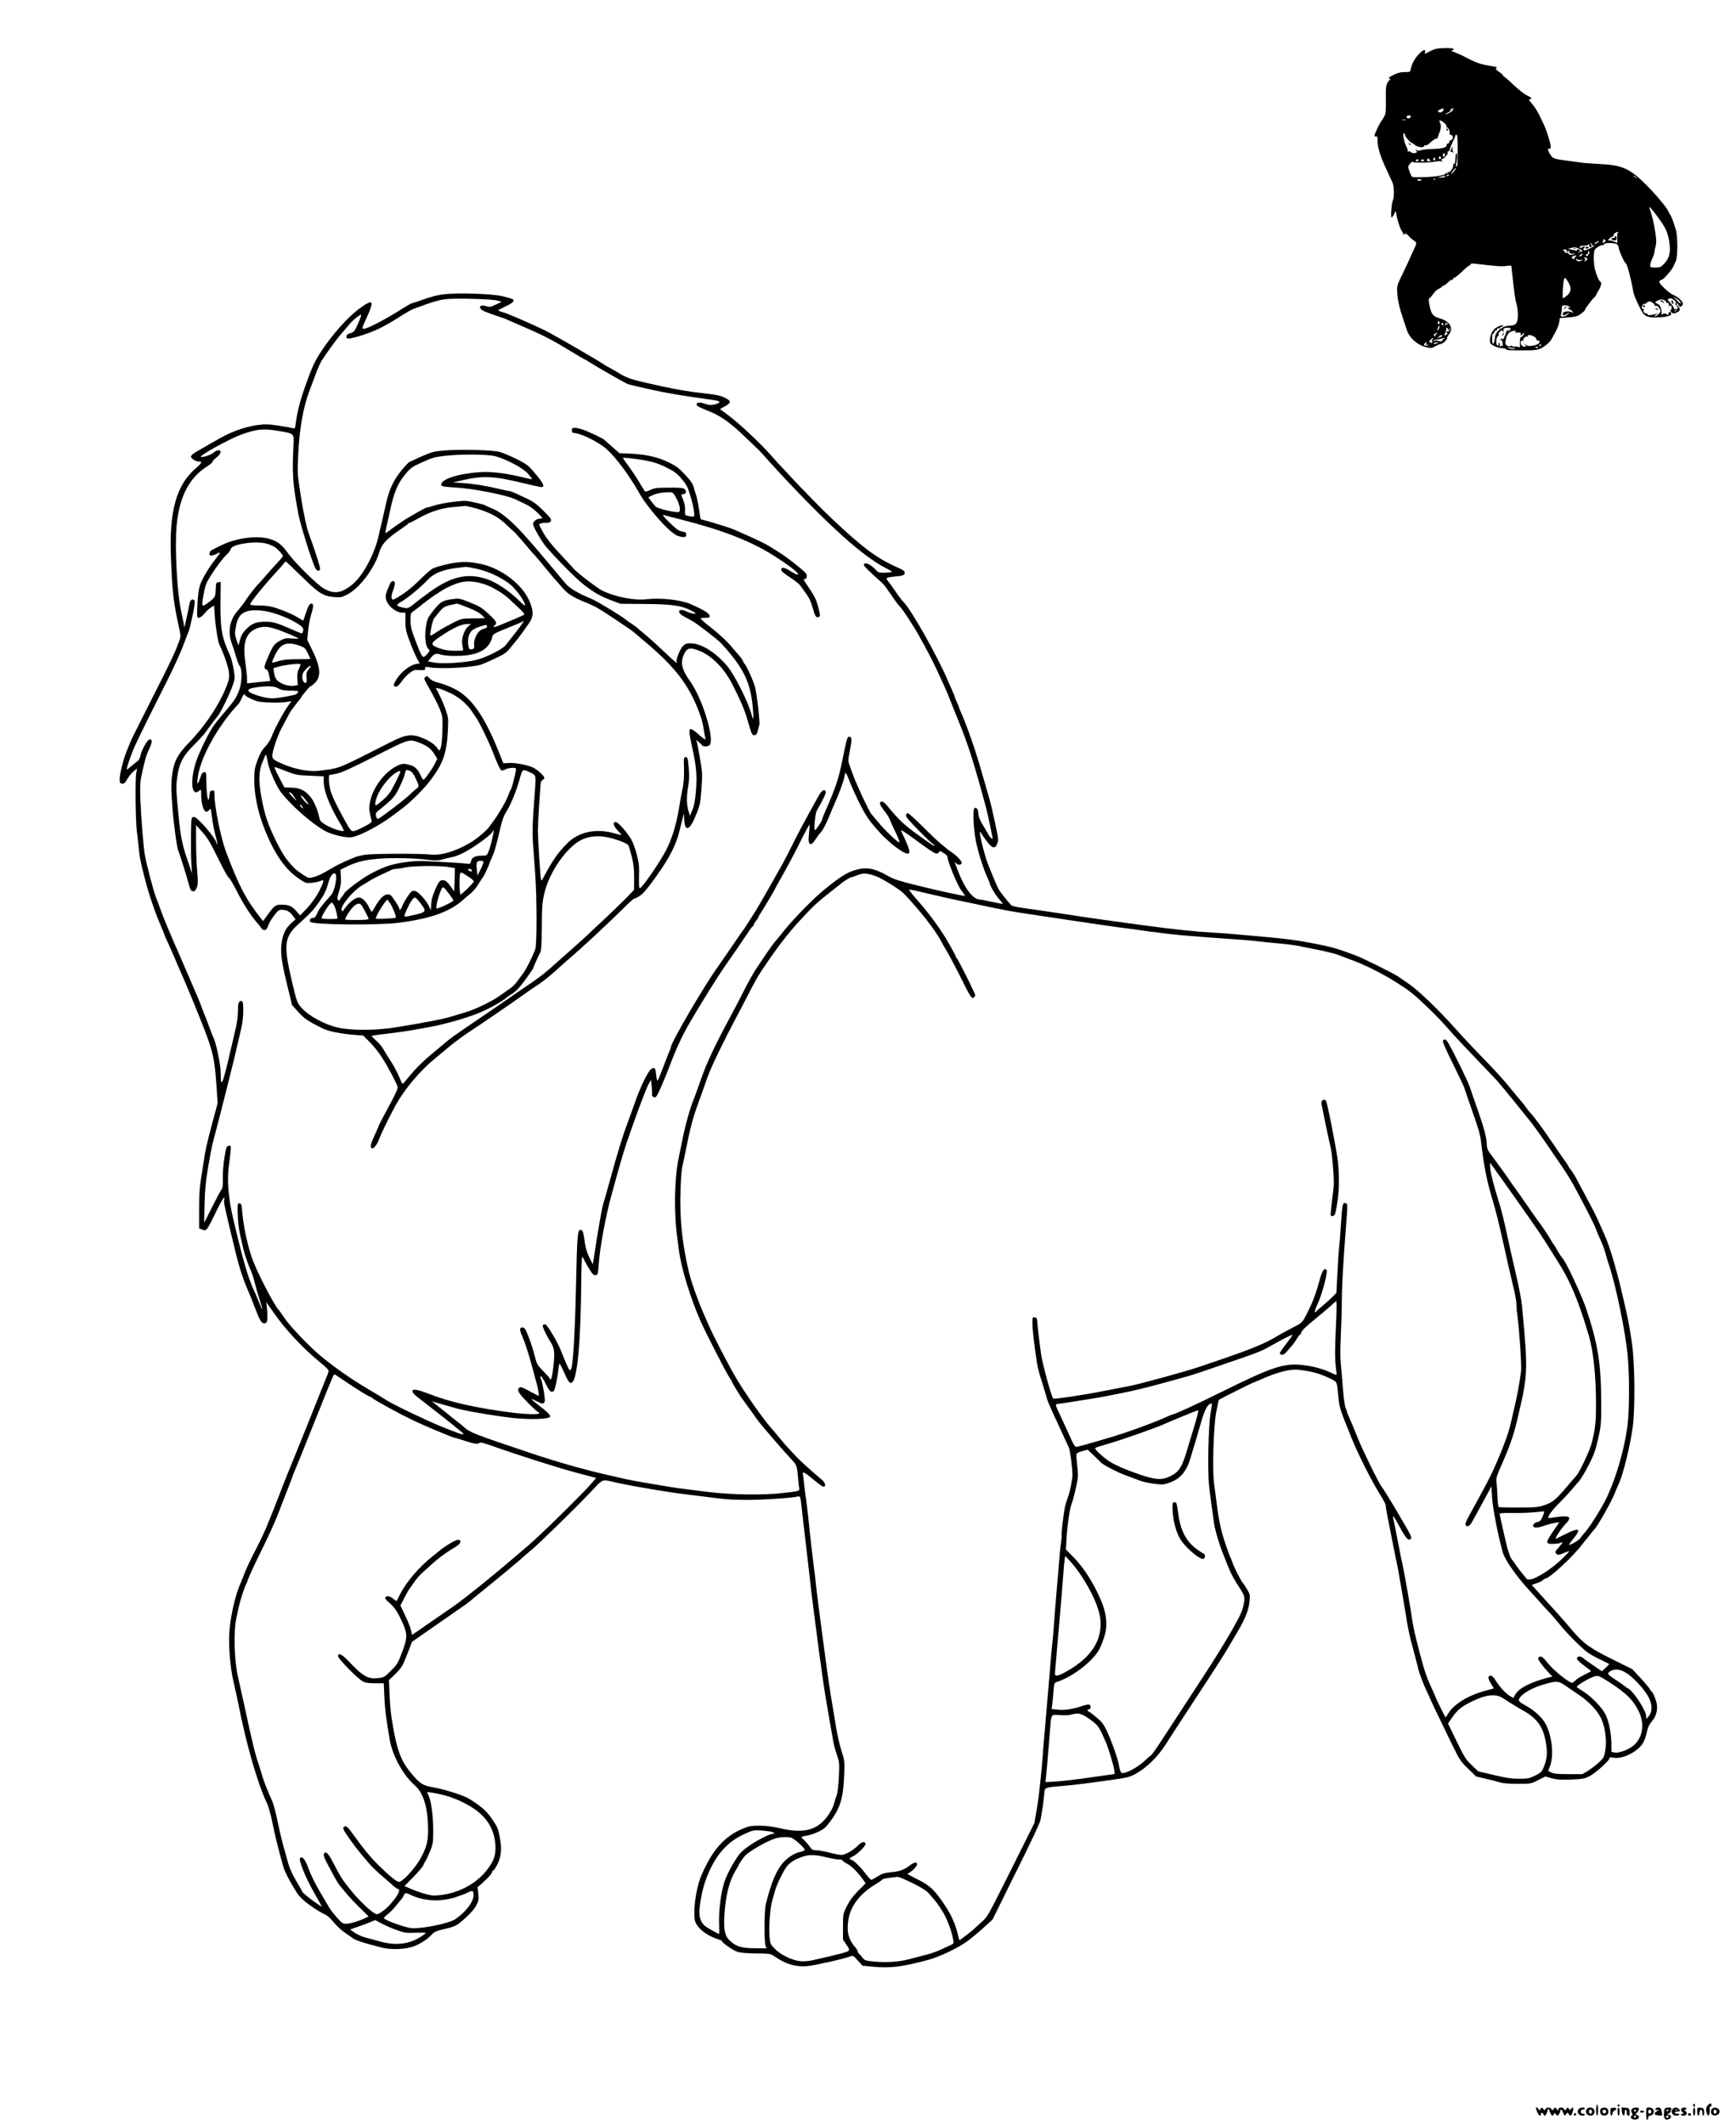 <?xml version="1.0" standalone="no"?>
<!DOCTYPE svg PUBLIC "-//W3C//DTD SVG 20010904//EN"
 "http://www.w3.org/TR/2001/REC-SVG-20010904/DTD/svg10.dtd">
<svg version="1.0" xmlns="http://www.w3.org/2000/svg"
 width="1700pt" height="2080pt" viewBox="0 0 1700 2080"
 preserveAspectRatio="xMidYMid meet">

<g transform="translate(0,2080) scale(0.1,-0.1)"
fill="#000000" stroke="none">
<path d="M14045 20317 c-16 -7 -45 -20 -63 -30 -34 -18 -34 -18 -27 2 10 34
-19 25 -59 -17 -41 -43 -71 -97 -80 -145 -6 -33 -7 -33 -59 -33 -36 1 -68 -7
-104 -24 -49 -23 -67 -40 -42 -40 6 0 3 -7 -5 -16 -33 -33 -37 -56 -35 -187 2
-112 0 -137 -15 -167 -11 -19 -22 -37 -25 -40 -12 -10 -71 -131 -71 -146 0
-10 6 -14 15 -10 12 4 15 -4 15 -42 0 -66 29 -159 87 -282 27 -58 55 -118 61
-133 14 -33 16 -141 3 -165 -13 -25 -25 -172 -14 -172 5 0 16 15 25 33 l16 32
7 -40 c9 -56 37 -137 52 -156 7 -8 13 -21 13 -29 0 -9 3 -10 13 -2 10 8 20 4
42 -19 15 -17 39 -38 52 -46 29 -19 29 -22 -1 -86 -14 -29 -37 -79 -51 -112
-15 -33 -47 -102 -72 -152 -43 -89 -44 -96 -40 -165 4 -68 23 -153 60 -258 8
-25 23 -70 33 -100 25 -79 104 -150 190 -170 48 -12 55 -11 89 9 20 11 42 21
49 21 20 0 66 39 66 57 0 8 9 26 20 40 47 60 7 127 -91 155 -64 18 -84 42
-100 125 -11 55 -11 65 2 75 9 7 26 27 38 45 11 17 35 37 51 45 17 7 30 16 30
20 0 5 4 8 10 8 9 0 35 19 65 48 8 6 18 12 24 12 6 0 11 5 11 10 0 6 5 10 10
10 11 0 52 34 107 88 19 17 38 32 43 32 6 0 10 5 10 11 0 8 16 10 48 6 200
-24 253 -28 300 -22 28 4 52 5 52 3 0 -2 5 -43 10 -93 19 -174 29 -248 41
-282 6 -20 12 -66 13 -103 1 -84 -18 -110 -85 -110 -65 0 -137 -59 -139 -115
-2 -36 -15 -72 -22 -59 -9 16 -8 94 1 94 5 0 13 9 16 20 4 11 11 18 16 15 5
-4 9 1 9 9 0 10 6 13 15 10 8 -4 15 -1 15 5 0 6 7 11 15 11 8 0 15 4 15 9 0
13 -40 1 -73 -21 -32 -23 -57 -76 -57 -122 0 -28 6 -36 41 -54 22 -12 58 -22
80 -22 21 0 39 -5 39 -11 0 -10 29 -11 236 -10 33 0 76 7 95 15 40 17 95 62
112 93 7 12 25 46 41 75 16 29 32 71 35 93 l6 40 82 6 c51 4 91 12 105 22 40
28 58 44 58 51 0 10 77 113 90 121 6 4 16 17 21 28 5 12 18 36 28 52 20 30 27
75 14 75 -11 0 -40 66 -54 120 -13 51 -16 154 -5 187 7 22 56 53 83 53 7 0 13
5 13 10 0 13 96 13 121 0 10 -6 19 -20 19 -31 0 -25 60 -159 71 -159 12 0 56
-169 74 -281 5 -35 71 -177 97 -210 24 -30 58 -40 131 -38 91 2 150 17 142 37
-3 7 -5 16 -5 19 0 3 -7 0 -15 -7 -8 -7 -12 -17 -8 -24 3 -6 0 -6 -8 2 -7 6
-21 12 -30 12 -10 0 -20 -6 -22 -12 -3 -7 -6 1 -6 19 -1 46 -17 80 -40 88 -29
9 -26 20 9 35 24 10 37 10 56 1 14 -6 23 -15 20 -20 -3 -5 2 -8 12 -7 12 1 16
-6 15 -24 -1 -14 1 -19 3 -12 9 21 24 13 24 -14 0 -15 -4 -23 -11 -19 -6 4 -5
-2 3 -14 15 -24 27 -26 63 -9 31 14 32 34 3 65 -12 13 -16 23 -10 23 6 0 16
-9 22 -21 9 -16 14 -18 26 -8 8 6 14 18 14 27 0 20 -53 67 -93 83 -18 6 -58
37 -89 67 -44 43 -55 59 -46 69 6 7 15 13 20 13 15 0 95 90 112 125 8 17 20
43 27 59 19 39 19 246 0 306 -28 91 -45 135 -58 151 -7 8 -13 19 -13 23 0 22
-128 176 -225 271 -162 160 -230 189 -470 200 -66 3 -147 10 -180 15 -33 5
-101 14 -150 21 -97 12 -110 18 -138 61 -19 30 -23 63 -7 53 22 -14 20 27 -5
107 -26 84 -35 105 -75 188 -33 69 -59 112 -93 150 -26 29 -28 36 -14 38 24 5
14 17 -36 41 -23 11 -80 57 -127 101 -46 44 -88 80 -92 80 -4 0 -8 4 -8 10 0
5 -18 22 -40 36 -26 17 -37 30 -29 34 17 11 3 16 -86 30 -54 8 -105 25 -159
52 -43 22 -86 43 -95 48 -18 8 -55 24 -86 36 -18 6 -18 8 -2 11 9 3 15 9 12
14 -9 13 -154 10 -190 -4z m88 -597 c-3 -13 -14 -20 -29 -20 -30 0 -31 14 -1
28 32 15 36 14 30 -8z m97 10 c-8 -5 -10 -10 -5 -10 6 0 -5 -9 -23 -20 -18
-11 -38 -20 -45 -20 -6 0 3 8 20 16 18 9 31 20 28 24 -5 8 10 18 30 19 6 0 3
-4 -5 -9z m-416 -75 c-7 -16 -30 -20 -38 -6 -7 11 4 21 25 21 12 0 16 -5 13
-15z m-51 -32 c-7 -2 -21 -2 -30 0 -10 3 -4 5 12 5 17 0 24 -2 18 -5z m380
-27 c18 -15 26 -30 21 -37 -4 -7 -3 -9 3 -6 13 8 38 -47 28 -62 -3 -6 1 -11
10 -11 8 0 18 -7 21 -15 7 -17 -14 -48 -26 -40 -4 3 -7 -3 -6 -12 0 -10 -6
-18 -14 -18 -8 0 -14 -7 -13 -16 4 -23 -44 -36 -141 -38 -49 -1 -99 -7 -113
-12 -18 -7 -30 -6 -42 3 -14 11 -14 11 -4 -3 7 -9 10 -19 6 -22 -10 -11 -51
-8 -58 4 -4 6 -14 8 -22 5 -8 -3 -11 -1 -8 4 3 5 -4 28 -16 52 -23 45 -37 134
-19 123 5 -3 10 -12 10 -20 0 -14 53 -75 66 -75 4 0 15 -7 25 -16 27 -24 86
-35 93 -17 3 8 11 13 18 11 6 -2 19 3 28 11 36 35 74 60 82 55 5 -3 8 -2 6 3
-1 4 6 25 15 47 19 44 22 79 7 107 -15 28 8 25 43 -5z m132 -259 c-1 -161 -2
-167 -14 -167 -6 0 -6 12 0 32 12 43 11 122 -1 93 -5 -11 -9 -39 -9 -63 -1
-28 -5 -41 -12 -36 -6 4 -9 -1 -8 -12 4 -26 -31 -76 -48 -70 -9 4 -11 1 -7 -6
5 -8 2 -9 -10 -5 -9 4 -15 3 -11 -2 9 -15 -92 -32 -212 -36 -81 -3 -115 -1
-120 8 -10 16 -33 79 -33 93 0 13 35 55 41 49 11 -10 146 -11 208 0 51 9 74 9
83 1 8 -7 8 -5 -1 7 -7 9 -10 17 -5 17 20 0 66 50 61 65 -4 8 -1 14 5 12 6 -1
14 12 18 28 4 17 17 48 28 70 12 22 22 45 22 52 0 7 6 13 13 13 9 0 12 -35 12
-143z m-125 -51 c0 -8 -4 -18 -10 -21 -5 -3 -10 3 -10 14 0 12 5 21 10 21 6 0
10 -6 10 -14z m-38 -31 c0 -5 -5 -11 -11 -13 -6 -2 -11 4 -11 13 0 9 5 15 11
13 6 -2 11 -8 11 -13z m-58 -10 c3 -9 0 -15 -9 -15 -9 0 -12 6 -9 15 4 8 7 15
9 15 2 0 5 -7 9 -15z m-54 -10 c10 -13 9 -15 -8 -15 -15 0 -20 5 -16 15 4 8 7
15 9 15 1 0 8 -7 15 -15z m-110 -5 c0 -5 -7 -10 -16 -10 -8 0 -12 5 -9 10 3 6
10 10 16 10 5 0 9 -4 9 -10z m55 0 c3 -5 -3 -10 -15 -10 -12 0 -18 5 -15 10 3
6 10 10 15 10 5 0 12 -4 15 -10z m291 -110 c-14 -17 -26 -27 -26 -22 0 11 43
61 49 56 2 -2 -8 -17 -23 -34z m-46 -34 c0 -2 -7 -7 -16 -10 -8 -3 -12 -2 -9
4 6 10 25 14 25 6z m-40 -16 c0 -5 -17 -9 -37 -9 l-38 2 35 7 c19 4 36 8 38 9
1 0 2 -3 2 -9z m1871 -7 c13 -16 12 -17 -3 -4 -17 13 -22 21 -14 21 2 0 10 -8
17 -17z m-2101 -25 c0 -5 -9 -8 -19 -8 -11 0 -22 3 -24 8 -3 4 6 7 19 7 13 0
24 -3 24 -7z m137 6 c-3 -3 -12 -4 -19 -1 -8 3 -5 6 6 6 11 1 17 -2 13 -5z
m2171 -361 c80 -108 102 -153 117 -243 18 -104 5 -165 -45 -219 -35 -38 -43
-41 -89 -41 -47 0 -51 2 -51 23 0 13 9 42 20 65 11 22 20 48 20 56 0 9 5 36
12 60 9 35 9 64 -1 133 -11 82 -38 193 -56 237 -17 39 14 9 73 -71z m-383
-159 c-6 -2 -10 -27 -9 -54 l2 -50 -36 16 c-20 8 -43 12 -51 9 -8 -3 -4 5 9
18 14 13 28 22 33 20 4 -2 7 3 7 11 0 15 27 36 45 35 6 0 6 -2 0 -5z m-124
-81 c10 -11 10 -14 2 -9 -7 4 -13 2 -13 -3 0 -6 -4 -11 -9 -11 -5 0 -7 9 -4
20 6 24 7 24 24 3z m-75 -18 c-11 -8 -24 -15 -30 -15 -5 0 -1 7 10 15 10 8 24
14 29 14 6 0 1 -6 -9 -14z m-54 -25 c-2 -7 5 -10 20 -6 13 3 -4 -7 -37 -24
-43 -21 -61 -26 -67 -17 -4 6 -2 15 5 19 6 4 8 10 4 14 -3 4 -13 1 -22 -6 -9
-7 -18 -10 -22 -6 -12 12 8 21 47 21 21 0 36 4 33 9 -4 5 -1 6 6 2 6 -4 9 -12
6 -17 -4 -5 1 -9 9 -9 17 0 17 20 1 33 -6 5 -4 7 5 4 8 -2 14 -10 12 -17z
m-124 -39 l33 -17 -28 -12 c-25 -11 -26 -11 -10 2 16 12 16 14 1 20 -22 8 -26
8 -20 -3 6 -9 -3 -8 -59 5 l-30 7 25 7 c38 12 52 11 88 -9z m-126 -20 c-5 -14
-4 -14 13 -1 10 8 16 10 12 4 -10 -17 17 -36 39 -28 11 4 16 4 12 -1 -12 -13
-58 -14 -55 -2 1 7 -8 11 -21 11 -12 -1 -20 1 -18 4 3 3 -1 10 -10 17 -13 9
-12 11 9 11 18 0 23 -4 19 -15z m219 -23 c-8 -23 -31 -37 -31 -19 0 6 5 11 10
11 6 0 10 7 10 15 0 8 4 15 10 15 5 0 6 -9 1 -22z m-67 -13 c-4 -8 -13 -15
-22 -15 -13 0 -12 3 4 15 24 18 25 18 18 0z m-66 -19 c-10 -7 -14 -17 -10 -21
4 -4 1 -6 -7 -3 -22 7 -24 26 -4 31 33 8 38 7 21 -7z m110 -15 c10 -6 10 -10
-3 -21 -8 -7 -18 -10 -22 -6 -3 3 -1 6 7 6 10 0 10 3 0 15 -13 16 -3 20 18 6z
m-56 -16 c18 5 20 4 8 -4 -22 -16 -47 -13 -54 5 -5 14 -4 15 8 5 9 -7 25 -10
38 -6z m-127 -215 c35 -56 33 -97 -7 -132 -18 -15 -37 -28 -42 -28 -9 0 0 158
11 186 7 20 10 19 38 -26z m1100 -198 c8 -23 3 -20 -35 17 l-35 35 32 -19 c18
-10 35 -25 38 -33z m-63 20 c19 -13 25 -21 17 -29 -7 -7 -5 -14 6 -23 21 -18
19 -40 -5 -40 -11 0 -20 6 -20 14 0 8 -15 30 -33 50 -33 35 -33 37 3 45 3 0
17 -7 32 -17z m-207 -28 c14 -9 22 -20 19 -25 -3 -5 1 -6 9 -3 16 6 47 -30 47
-54 0 -15 -39 -51 -55 -51 -5 0 -1 7 10 16 l20 16 -20 -7 c-36 -13 -87 -17
-80 -6 3 5 -3 10 -13 10 -21 0 -36 25 -25 42 3 6 1 8 -4 5 -6 -4 -13 -1 -16 6
-6 17 19 51 32 42 6 -3 11 -2 11 4 0 5 8 12 18 14 9 3 18 5 20 6 1 0 14 -6 27
-15z m-815 -39 c11 -13 10 -14 -6 -8 -16 6 -17 5 -4 -9 8 -9 17 -14 20 -13 4
2 12 -6 19 -18 11 -18 11 -20 0 -9 -20 18 -86 16 -93 -4 -10 -26 2 -29 37 -10
l32 19 -22 -22 c-28 -27 -79 -30 -68 -3 5 9 8 34 9 55 1 35 3 37 32 37 17 0
37 -7 44 -15z m1047 -41 c-3 -3 -12 -4 -19 -1 -8 3 -5 6 6 6 11 1 17 -2 13 -5z
m-2325 -126 c-9 -9 -12 -7 -12 12 0 19 3 21 12 12 9 -9 9 -15 0 -24z m41 -2
c4 -10 1 -13 -8 -9 -8 3 -12 9 -9 14 7 12 11 11 17 -5z m43 2 c4 -7 3 -8 -4
-4 -7 4 -12 2 -12 -5 0 -7 -3 -10 -6 -6 -6 5 3 27 11 27 2 0 7 -5 11 -12z
m-80 -33 c-1 -8 -8 -21 -16 -28 -7 -6 -11 -7 -8 -2 3 6 8 18 11 28 8 21 16 23
13 2z m85 -22 c0 -16 2 -15 10 2 l9 20 -3 -20 c-1 -11 -8 -21 -15 -21 -25 -3
-27 -5 -13 -13 11 -7 9 -11 -8 -20 -21 -12 -22 -12 -7 23 8 19 12 37 8 40 -3
3 0 6 6 6 7 0 12 -8 13 -17z m613 9 c2 -4 -5 -14 -17 -22 -21 -12 -21 -12 -7
6 14 18 14 18 -2 5 -10 -7 -18 -17 -18 -21 0 -4 -7 -25 -16 -45 -10 -26 -18
-34 -23 -26 -6 10 -10 9 -14 -4 -4 -9 -3 -13 3 -10 11 7 11 6 15 -40 2 -16 1
-24 -2 -17 -4 9 -8 10 -18 2 -11 -9 -12 -7 -8 9 3 13 1 21 -6 21 -7 0 -10 -4
-6 -9 3 -5 1 -12 -4 -15 -5 -4 -12 3 -16 14 -8 25 3 80 16 80 6 0 7 5 4 11 -4
5 1 19 11 30 14 15 20 17 32 6 13 -9 14 -9 8 1 -4 6 -4 17 -1 22 7 12 62 13
69 2z m47 -31 c-10 -7 -4 -9 20 -8 28 2 33 -1 31 -17 -3 -18 -2 -18 13 -2 24
23 30 20 12 -6 -8 -13 -20 -22 -25 -21 -5 1 -9 -22 -8 -52 1 -48 0 -52 -17
-44 -9 6 -22 7 -27 4 -5 -3 -19 -1 -30 5 -13 7 -20 7 -20 1 0 -7 -9 -7 -25 1
-28 12 -30 25 -15 80 12 42 42 68 80 68 19 0 21 -3 11 -9z m-774 -22 c-9 -6
-14 -16 -11 -22 5 -8 2 -7 -7 1 -12 11 -12 14 1 22 8 5 20 10 25 10 6 -1 2 -5
-8 -11z m47 -26 c-10 -7 -25 -12 -33 -12 -12 1 -12 2 2 6 9 2 15 8 13 12 -3 4
4 7 15 7 19 0 19 -1 3 -13z m906 2 c14 -7 25 -19 25 -27 0 -7 5 -13 12 -13 21
0 26 -14 10 -30 -9 -8 -36 -18 -62 -21 -36 -5 -50 -3 -68 12 -22 19 -22 19 -4
-2 16 -20 16 -21 -5 -19 -12 1 -26 8 -31 17 -13 19 -1 52 14 42 7 -4 9 -3 6 3
-8 12 27 46 36 36 4 -3 7 -1 7 5 0 16 29 15 60 -3z m-989 -24 c-8 -5 -11 -16
-7 -26 5 -13 2 -16 -10 -11 -8 3 -17 6 -20 6 -2 0 4 9 13 20 10 11 22 20 28
20 5 0 4 -4 -4 -9z m104 -1 c-11 -5 -15 -9 -10 -9 6 -1 3 -5 -4 -10 -9 -6 -22
-6 -31 -1 -9 5 -28 6 -41 3 -13 -3 -21 -3 -18 1 3 4 23 9 44 11 21 3 41 8 44
10 2 3 11 5 20 4 12 0 11 -3 -4 -9z m-169 -46 c-5 -12 -2 -15 11 -10 13 5 15
4 7 -4 -6 -6 -18 -8 -28 -4 -13 5 -14 9 -5 20 15 19 23 18 15 -2z m109 6 c-26
-11 -35 -12 -35 -2 0 4 12 8 28 9 23 1 24 1 7 -7z m1015 -20 c0 -5 -5 -10 -11
-10 -5 0 -7 5 -4 10 3 6 8 10 11 10 2 0 4 -4 4 -10z m-29 -28 c-7 -2 -18 1
-23 6 -8 8 -4 9 13 5 13 -4 18 -8 10 -11z m-222 -7 c3 -3 -12 -4 -32 -2 -21 2
-41 7 -44 11 -4 3 11 4 32 1 21 -2 40 -7 44 -10z"/>
<path d="M14165 19530 c3 -5 8 -10 11 -10 2 0 4 5 4 10 0 6 -5 10 -11 10 -5 0
-7 -4 -4 -10z"/>
<path d="M13797 19389 c7 -7 15 -10 18 -7 3 3 -2 9 -12 12 -14 6 -15 5 -6 -5z"/>
<path d="M14213 19343 c-3 -10 -8 -22 -11 -28 -3 -5 -2 -7 3 -3 4 4 15 2 24
-5 14 -11 14 -10 2 5 -7 10 -11 25 -7 33 3 8 3 15 0 15 -2 0 -7 -8 -11 -17z"/>
<path d="M15815 18480 c3 -5 -3 -10 -14 -10 -12 0 -21 -4 -21 -9 0 -10 36 -21
44 -13 10 10 6 42 -5 42 -5 0 -7 -4 -4 -10z"/>
<path d="M15527 18376 c-4 -10 1 -12 14 -9 23 6 24 9 5 16 -8 3 -17 0 -19 -7z"/>
<path d="M15408 18363 c6 -2 18 -2 25 0 6 3 1 5 -13 5 -14 0 -19 -2 -12 -5z"/>
<path d="M16371 17838 c5 -10 11 -18 12 -18 2 0 3 8 3 18 0 10 -6 19 -13 19
-8 0 -9 -6 -2 -19z"/>
<path d="M16086 17802 c-3 -5 1 -9 9 -9 8 0 15 4 15 9 0 4 -4 8 -9 8 -6 0 -12
-4 -15 -8z"/>
<path d="M16210 17776 c0 -2 7 -7 16 -10 8 -3 12 -2 9 4 -6 10 -25 14 -25 6z"/>
<path d="M15319 17783 c-13 -16 -12 -17 4 -4 9 7 17 15 17 17 0 8 -8 3 -21
-13z"/>
<path d="M14715 17529 c-4 -6 -5 -12 -2 -15 2 -3 7 2 10 11 7 17 1 20 -8 4z"/>
<path d="M4355 17919 c-61 -6 -125 -22 -201 -49 -61 -22 -116 -40 -121 -40 -5
0 -61 -32 -124 -72 -145 -91 -313 -178 -344 -178 -24 0 -23 1 25 108 81 176
66 191 -81 82 -109 -83 -248 -238 -358 -403 -57 -84 -84 -139 -126 -250 -81
-218 -111 -327 -130 -470 -5 -40 -9 -47 -23 -41 -9 3 -72 15 -140 25 -111 16
-133 17 -220 5 -59 -9 -134 -29 -191 -50 -91 -35 -128 -54 -261 -131 -36 -21
-93 -54 -127 -73 -41 -23 -63 -42 -63 -54 0 -19 47 -48 78 -48 37 0 30 -13
-36 -71 -183 -159 -254 -413 -239 -844 14 -375 24 -457 87 -743 8 -37 9 -61 2
-80 -6 -15 -22 -57 -35 -93 -14 -36 -70 -156 -125 -265 -253 -501 -318 -631
-329 -659 -6 -16 -22 -57 -36 -90 -33 -84 -69 -235 -65 -276 2 -28 7 -34 27
-34 17 0 29 11 47 44 13 24 40 58 60 75 l37 30 -9 -44 c-11 -56 -7 -469 6
-570 6 -41 12 -100 15 -130 11 -120 18 -161 61 -325 45 -177 103 -344 176
-512 10 -23 18 -44 18 -47 0 -3 17 -42 39 -88 21 -46 48 -108 61 -138 12 -30
30 -73 40 -95 64 -143 162 -378 243 -585 92 -235 110 -317 127 -575 l11 -170
-55 -205 c-51 -191 -69 -274 -80 -360 -3 -19 -14 -90 -25 -158 -16 -95 -21
-168 -21 -313 l0 -189 28 -11 c45 -18 45 -18 143 184 57 117 88 160 74 104 -6
-22 9 -89 116 -527 36 -147 74 -259 129 -385 10 -22 29 -71 44 -110 62 -163
75 -185 107 -185 12 0 21 10 25 25 7 30 0 152 -11 180 -4 11 35 -42 88 -118
95 -138 267 -323 411 -443 113 -94 119 -100 111 -125 -4 -13 -13 -37 -21 -54
-7 -16 -26 -64 -42 -105 -45 -115 -301 -751 -316 -785 -8 -16 -37 -91 -66
-165 -146 -379 -179 -458 -260 -615 -49 -93 -100 -201 -114 -240 -15 -38 -30
-79 -36 -90 -48 -104 -95 -292 -111 -452 -15 -144 3 -378 40 -533 16 -69 36
-161 45 -205 76 -392 190 -787 282 -978 13 -28 38 -117 54 -197 26 -127 50
-227 106 -427 8 -29 45 -106 83 -170 62 -106 76 -124 147 -180 44 -34 108 -77
142 -94 70 -36 67 -33 135 -112 26 -30 71 -70 100 -88 28 -19 58 -40 66 -47
22 -21 121 -54 296 -97 83 -21 221 -16 300 11 63 22 141 71 181 116 27 29 43
37 130 57 79 18 108 30 144 58 84 68 142 128 166 176 21 41 24 56 18 111 l-7
64 44 38 c66 60 99 97 99 114 0 5 4 10 8 10 10 0 44 56 59 99 23 68 26 131 7
228 -15 84 -23 102 -73 175 -43 63 -75 96 -136 141 -44 32 -96 65 -115 74 -81
36 -231 82 -318 97 -112 19 -141 37 -231 147 -102 124 -141 237 -189 554 -6
39 -14 133 -17 210 l-6 140 65 64 c60 60 68 73 113 188 l48 124 205 143 c113
78 237 164 275 191 39 26 86 62 106 79 20 17 44 38 55 46 51 41 300 244 304
249 3 3 32 28 65 55 33 27 65 54 70 60 6 7 44 39 85 73 79 65 423 401 577 563
138 146 107 134 263 99 174 -38 520 -96 680 -114 69 -8 195 -24 280 -35 116
-15 202 -20 345 -19 163 2 411 19 467 33 25 6 27 0 38 -105 11 -100 21 -190
45 -389 8 -69 22 -186 30 -260 8 -74 17 -155 20 -180 3 -25 14 -112 25 -195
11 -82 27 -204 35 -270 8 -66 20 -154 26 -195 5 -41 17 -120 24 -175 19 -133
38 -249 70 -430 14 -82 30 -172 35 -200 4 -27 20 -86 35 -129 26 -77 26 -85
20 -220 -4 -78 -13 -157 -21 -176 -7 -19 -20 -60 -28 -90 -10 -34 -35 -81 -67
-123 -100 -132 -232 -165 -456 -113 -78 18 -140 26 -206 26 -84 0 -103 -4
-168 -31 -177 -76 -293 -207 -400 -454 -39 -91 -69 -245 -69 -358 0 -80 3 -95
26 -131 34 -54 121 -112 203 -137 23 -7 41 -15 41 -19 0 -15 107 -90 148 -104
29 -10 88 -16 184 -17 138 -1 144 -2 183 -29 114 -78 207 -105 322 -95 74 7
371 74 422 96 23 9 29 6 71 -41 l46 -51 104 -10 c165 -16 283 -2 533 65 118
31 306 121 398 191 37 27 106 85 153 128 l85 77 229 463 c137 274 235 482 241
512 15 77 30 173 36 247 7 77 -5 71 185 88 124 11 154 14 450 55 181 25 200
30 261 63 104 57 211 161 287 277 35 55 110 170 165 255 56 85 169 259 252
385 83 127 169 262 191 300 23 39 71 121 108 183 75 129 106 210 113 297 5 56
3 65 -28 115 -18 30 -36 57 -40 60 -12 9 -86 154 -99 195 -7 22 -16 45 -20 50
-4 6 -28 71 -53 145 -43 130 -63 227 -86 413 -6 48 -16 124 -22 170 -18 129
-6 542 20 691 12 66 24 123 28 127 9 8 330 169 338 169 2 0 33 13 67 28 161
73 293 107 374 97 136 -16 203 -35 309 -85 70 -34 67 -26 80 -170 12 -120 14
-126 134 -422 62 -154 197 -420 274 -542 32 -50 57 -99 57 -110 0 -22 13 -90
75 -401 20 -99 40 -198 45 -220 11 -59 76 -437 90 -530 7 -44 22 -114 32 -155
11 -41 31 -118 45 -170 14 -52 29 -113 34 -135 9 -36 58 -163 79 -204 5 -9 16
-34 25 -56 20 -46 90 -193 215 -450 84 -172 91 -183 166 -256 l79 -77 95 -22
c52 -12 115 -28 139 -36 29 -9 91 -14 173 -14 127 0 129 0 200 36 l71 36 63
-18 c50 -13 90 -16 188 -12 109 4 131 8 178 31 58 29 199 154 198 176 0 10 10
12 45 6 92 -13 242 65 288 151 11 19 26 64 34 102 11 48 25 77 49 104 40 45
58 106 49 166 -7 48 -44 132 -57 132 -4 0 -8 5 -8 11 0 6 -39 54 -87 107 l-88
95 -200 99 c-221 109 -286 157 -403 298 -35 41 -91 107 -126 145 -35 39 -71
78 -79 87 -9 9 -52 57 -96 106 l-81 90 49 17 c27 9 55 23 61 31 7 7 17 14 22
14 39 0 268 211 358 330 19 25 37 47 40 50 3 3 21 25 40 50 19 25 38 47 41 50
25 19 167 268 199 350 12 30 33 79 47 110 40 88 109 373 132 545 25 191 20
641 -9 830 -22 141 -31 195 -51 285 -84 382 -157 638 -222 780 -14 30 -40 89
-58 130 -31 67 -69 141 -204 392 -22 43 -51 89 -63 103 -12 14 -22 28 -22 32
0 3 -11 20 -23 37 -13 17 -68 96 -122 176 -104 153 -188 269 -228 310 -13 14
-27 32 -33 41 -5 9 -27 37 -49 64 -60 71 -106 126 -150 181 -43 52 -151 169
-225 244 -70 71 -207 217 -295 315 -148 166 -345 355 -434 416 -35 24 -83 58
-107 74 -44 31 -346 181 -419 208 -166 63 -224 80 -358 107 -249 49 -292 54
-802 99 -60 6 -157 13 -215 16 -197 11 -388 31 -715 75 -126 17 -275 37 -330
45 -98 13 -307 44 -575 85 -74 11 -187 27 -250 36 -63 8 -120 21 -126 27 -50
56 -114 137 -127 162 -19 35 -105 246 -119 290 -49 163 -77 301 -54 261 6 -11
31 -47 56 -80 56 -76 83 -83 105 -30 15 35 14 45 -20 203 -19 91 -44 196 -55
234 -23 78 -55 189 -77 267 -55 197 -145 457 -204 587 -10 23 -19 46 -19 50
-1 4 -9 26 -20 48 -11 22 -19 44 -20 48 0 5 -11 32 -23 60 -13 29 -32 72 -43
97 -97 232 -359 697 -435 773 -16 16 -52 63 -80 105 -29 43 -61 87 -71 99 -11
12 -18 26 -14 31 3 5 36 12 73 15 85 7 103 14 103 39 0 14 -17 27 -67 49 -200
87 -337 188 -641 474 -84 78 -329 328 -422 430 -40 44 -78 85 -84 90 -6 6 -45
48 -86 95 -115 131 -313 317 -437 410 l-72 54 47 26 c65 35 65 53 0 85 -40 20
-84 29 -178 40 -152 16 -287 38 -440 72 -277 60 -324 74 -395 115 -38 23 -90
52 -115 66 -25 13 -49 27 -55 32 -33 26 -505 299 -580 335 -138 67 -365 165
-412 178 -24 6 -43 14 -43 18 0 3 32 20 70 38 71 32 95 56 69 72 -8 4 -52 17
-99 28 -101 24 -422 35 -565 20z m518 -63 l42 -13 -30 -12 c-16 -7 -43 -19
-59 -27 -24 -11 -37 -12 -63 -3 -70 23 -88 -19 -20 -50 23 -10 78 -30 122 -45
44 -14 89 -30 100 -36 11 -5 99 -43 195 -85 175 -76 264 -123 458 -242 57 -35
106 -63 108 -63 3 0 29 -15 58 -34 82 -52 333 -195 363 -207 15 -6 119 -30
230 -55 172 -38 294 -58 612 -102 70 -9 75 -27 12 -42 -42 -10 -56 -9 -98 6
-53 19 -86 14 -81 -12 2 -10 42 -31 108 -56 119 -45 216 -113 360 -251 47 -45
101 -97 120 -115 19 -18 44 -43 55 -56 212 -240 493 -532 700 -726 217 -203
381 -329 523 -401 30 -15 50 -29 45 -31 -4 -3 -35 -5 -69 -7 -51 -1 -64 2 -80
20 -59 66 -124 94 -124 54 0 -7 39 -48 87 -91 48 -43 94 -86 103 -95 9 -8 43
-55 76 -104 32 -48 71 -100 85 -114 22 -23 56 -72 144 -211 31 -48 141 -250
180 -330 30 -61 43 -88 110 -235 15 -33 40 -91 55 -130 15 -38 56 -142 92
-230 89 -218 151 -414 264 -835 16 -60 64 -286 64 -303 0 -6 -9 -1 -20 11 -11
12 -20 24 -20 27 0 3 -22 40 -48 83 -35 56 -48 89 -51 122 -3 44 -15 63 -36
57 -26 -9 -11 -246 25 -386 25 -99 66 -222 96 -288 13 -28 24 -54 24 -57 0
-22 56 -119 89 -156 22 -25 41 -48 41 -51 0 -3 -46 5 -102 18 -57 12 -111 23
-121 23 -69 0 -152 110 -221 293 -29 76 -32 89 -13 63 14 -19 48 -19 54 0 6
17 -43 70 -96 106 -25 17 -48 34 -51 37 -3 3 -27 24 -55 46 -27 22 -110 100
-183 173 -73 73 -138 132 -145 129 -7 -2 -13 -12 -15 -23 -2 -14 36 -59 129
-152 72 -73 135 -132 140 -132 5 0 9 -4 9 -10 0 -11 -20 2 -186 122 -111 81
-175 142 -272 262 -20 25 -44 46 -53 46 -34 0 -28 -30 17 -86 25 -30 51 -72
58 -92 8 -20 32 -75 55 -121 23 -47 40 -91 39 -99 -4 -17 -144 116 -214 203
-27 33 -55 66 -62 74 -21 22 -159 319 -182 391 -5 14 -17 48 -28 76 -19 51
-19 53 0 150 22 115 21 139 -7 139 -17 0 -24 -22 -62 -210 -42 -209 -66 -282
-185 -552 -10 -23 -18 -46 -18 -51 0 -12 -60 -102 -69 -102 -14 0 1 164 19
194 56 95 91 170 86 182 -13 33 -42 13 -77 -54 -20 -37 -64 -116 -97 -175 -33
-59 -100 -185 -147 -280 -48 -95 -91 -179 -96 -187 -4 -8 -50 -89 -101 -179
-111 -195 -112 -198 -162 -281 -40 -66 -127 -201 -136 -210 -3 -3 -25 -34 -49
-70 -57 -84 -143 -209 -199 -289 -136 -191 -452 -734 -452 -775 0 -4 -6 -22
-14 -39 -8 -18 -35 -88 -61 -157 -26 -69 -51 -129 -55 -133 -4 -5 -11 21 -15
57 -5 54 -10 66 -24 66 -10 0 -25 -8 -33 -17 -36 -43 -101 -180 -148 -313 -28
-80 -59 -167 -70 -195 -53 -140 -95 -276 -180 -585 -28 -102 -55 -196 -60
-210 -14 -39 -56 -278 -98 -559 l-7 -43 -34 67 c-21 43 -37 94 -43 139 -15
112 -21 131 -43 131 -30 0 -33 -46 -45 -565 -9 -424 -28 -748 -45 -792 -4 -10
-11 -18 -15 -18 -7 0 -43 78 -86 190 -32 85 -137 260 -155 260 -10 0 -21 -4
-24 -10 -6 -10 35 -99 78 -166 36 -58 41 -98 27 -228 -12 -112 -25 -158 -37
-126 -3 8 -33 42 -66 75 -56 57 -60 65 -82 150 -21 83 -55 180 -86 248 -13 29
-46 37 -55 13 -3 -8 3 -34 14 -58 29 -64 66 -178 103 -313 17 -66 38 -142 46
-170 15 -57 24 -115 17 -115 -2 0 -43 21 -90 46 -76 42 -87 45 -101 32 -13
-14 -13 -19 2 -49 16 -32 172 -189 188 -189 4 0 7 -4 7 -10 0 -15 -129 -12
-270 6 -363 48 -603 102 -814 185 -102 40 -156 49 -156 27 0 -21 11 -32 91
-94 229 -177 408 -320 408 -327 1 -13 -50 4 -224 75 -160 66 -479 220 -535
258 -14 10 -95 59 -180 109 -154 91 -314 202 -452 315 -111 90 -304 292 -361
376 -28 41 -53 77 -56 80 -36 30 -192 327 -251 476 -47 117 -94 328 -107 474
-7 86 -10 95 -28 95 -19 0 -20 -6 -17 -110 2 -75 11 -145 28 -220 14 -60 27
-117 29 -125 4 -21 44 -141 55 -165 29 -66 40 -97 55 -160 9 -38 30 -110 46
-160 39 -119 36 -130 -6 -25 -19 47 -39 94 -45 105 -59 124 -113 309 -208 715
-45 194 -60 372 -42 505 6 39 13 101 17 138 6 68 6 69 -17 65 -22 -3 -25 -11
-42 -113 -11 -64 -17 -148 -16 -200 2 -49 -2 -97 -7 -105 -24 -36 -38 -63
-105 -195 l-71 -140 4 180 c3 142 11 219 35 365 18 102 36 201 41 220 71 264
222 865 256 1020 10 41 23 100 30 131 19 76 23 235 8 250 -9 9 -16 9 -28 -1
-11 -9 -15 -32 -15 -92 0 -44 -9 -115 -20 -161 -10 -45 -29 -122 -40 -172 -94
-405 -108 -439 -109 -267 -1 78 -46 294 -71 340 -5 9 -23 55 -40 102 -17 47
-35 94 -40 105 -5 11 -21 50 -34 88 -14 37 -32 82 -40 100 -8 17 -49 113 -91
212 -43 99 -110 256 -151 348 -41 93 -93 219 -115 280 -22 62 -44 121 -49 132
-23 51 -98 338 -114 435 -12 77 -35 364 -41 520 -5 130 -3 181 10 240 30 146
47 206 77 268 31 64 31 96 1 90 -22 -4 -79 -108 -88 -160 -4 -21 -16 -43 -28
-52 -12 -8 -40 -31 -62 -50 -21 -19 -41 -34 -43 -32 -5 6 22 91 58 181 30 75
88 194 343 701 59 117 127 267 152 335 25 68 50 131 54 140 5 8 21 77 37 152
21 102 25 140 17 148 -20 20 -42 2 -48 -38 -4 -21 -13 -65 -20 -98 -8 -33 -17
-76 -21 -95 l-8 -35 -6 35 c-4 19 -17 81 -29 138 -38 180 -60 615 -42 819 25
286 123 476 303 588 27 17 48 35 48 42 0 6 18 26 40 43 46 36 54 70 17 70 -13
0 -32 -9 -42 -20 -20 -22 -111 -53 -127 -44 -19 12 272 172 392 217 151 55
218 62 366 37 157 -27 153 -24 148 -134 -14 -292 -9 -376 47 -676 19 -105 132
-466 166 -532 15 -31 38 -37 47 -12 5 13 -46 174 -114 359 -17 48 -47 186 -69
325 -40 250 -40 251 -31 440 13 258 50 466 113 630 13 36 40 106 58 155 18 50
44 108 57 130 44 70 159 229 195 267 19 21 49 57 68 80 33 44 117 113 126 104
5 -5 -42 -117 -64 -152 -8 -12 -27 -24 -44 -28 -32 -6 -48 -31 -30 -49 16 -16
212 44 324 100 51 25 137 75 191 111 55 35 118 71 140 79 198 72 248 87 321
94 112 10 448 0 498 -15z m3477 -4781 c89 -196 134 -276 205 -360 42 -49 91
-103 108 -118 18 -15 46 -41 62 -56 17 -15 55 -44 86 -65 103 -67 119 -43 59
87 -23 51 -45 98 -48 106 -3 7 41 -20 96 -60 251 -183 254 -184 276 -154 10
13 16 12 48 -10 21 -14 37 -29 36 -33 -7 -26 94 -276 134 -329 21 -29 38 -54
38 -56 0 -7 -254 48 -475 103 -165 41 -224 60 -275 89 -137 79 -215 93 -326
60 -81 -24 -146 -65 -300 -190 -106 -86 -295 -279 -391 -397 -42 -54 -84 -104
-93 -113 -17 -17 -131 -183 -198 -287 -23 -37 -71 -123 -106 -192 -34 -69 -94
-183 -133 -255 -157 -292 -237 -463 -294 -630 -33 -93 -64 -179 -69 -190 -26
-58 -72 -217 -99 -345 -16 -80 -37 -181 -46 -225 -42 -204 -47 -543 -10 -798
3 -18 9 -66 14 -107 22 -169 112 -463 212 -690 52 -116 234 -472 273 -535 20
-30 36 -58 36 -62 0 -6 87 -150 103 -168 4 -5 40 -55 79 -109 38 -55 74 -104
79 -110 35 -46 274 -322 316 -365 56 -58 58 -65 68 -186 4 -44 9 -89 11 -101
5 -26 0 -28 -161 -46 -184 -22 -510 -17 -725 10 -102 13 -216 27 -255 32 -38
5 -97 13 -130 19 -33 5 -127 21 -210 35 -82 14 -181 32 -220 41 -38 9 -97 22
-130 30 -248 54 -534 135 -827 234 -522 175 -569 194 -623 244 -11 11 -47 40
-80 65 -33 25 -62 49 -65 52 -3 3 -39 32 -80 64 -80 63 -104 84 -81 71 7 -4
43 -16 80 -25 36 -10 98 -28 136 -39 91 -27 370 -75 561 -97 174 -19 361 -13
371 12 6 15 -29 48 -136 131 -63 50 -61 53 11 17 43 -22 53 -24 65 -12 12 12
11 28 -2 113 -9 54 -20 106 -26 116 -11 22 -11 29 0 29 5 0 26 -34 46 -75 26
-52 43 -75 56 -75 10 0 21 5 24 11 11 17 33 119 41 189 3 36 9 69 12 74 2 4
20 -26 38 -68 48 -108 62 -128 84 -116 53 29 87 388 92 998 1 127 5 232 9 232
4 0 15 -17 24 -37 10 -21 33 -62 52 -91 26 -42 38 -53 56 -50 21 3 23 10 30
108 11 160 68 469 122 665 76 279 120 430 147 510 80 238 193 541 217 583 l26
47 7 -69 c4 -39 5 -73 2 -77 -2 -4 3 -12 11 -19 12 -10 18 -10 29 -1 17 14 86
174 158 365 27 71 80 190 119 265 74 140 315 532 420 681 85 121 116 166 183
266 32 49 62 91 67 92 5 2 9 8 9 14 0 5 11 24 25 42 14 18 25 36 25 40 0 4 8
19 19 34 23 34 141 232 141 238 0 2 35 66 78 141 43 76 119 218 167 316 49 99
91 175 92 170 2 -5 0 -44 -5 -87 -6 -55 -5 -82 3 -93 15 -21 28 -12 67 45 17
26 34 49 38 52 20 17 56 81 91 167 22 54 46 112 54 128 38 84 85 212 91 244
11 66 15 67 41 1 14 -36 33 -83 43 -105z m230 -857 c68 -26 235 -131 274 -172
148 -155 301 -350 357 -454 16 -31 34 -64 40 -72 28 -44 122 -220 173 -325 76
-154 93 -180 112 -164 8 6 14 17 14 23 0 17 -172 360 -182 364 -4 2 -8 8 -8
13 0 6 -30 62 -66 126 -76 134 -196 299 -314 431 -45 51 -80 96 -76 99 3 3 70
-10 148 -30 79 -19 211 -49 293 -67 83 -17 179 -38 215 -45 311 -66 327 -69
570 -105 69 -10 249 -37 400 -60 151 -23 340 -50 420 -61 80 -10 213 -28 295
-40 267 -36 346 -43 930 -84 44 -3 114 -10 155 -15 41 -5 131 -14 200 -20 69
-6 145 -16 170 -21 25 -5 113 -23 195 -39 83 -16 175 -39 205 -50 30 -12 96
-36 145 -55 210 -77 494 -240 625 -358 106 -95 220 -208 285 -282 38 -44 104
-116 145 -160 107 -113 279 -294 320 -336 45 -45 109 -122 365 -440 33 -41
104 -140 158 -219 54 -80 128 -187 163 -239 36 -52 88 -138 116 -190 116 -217
189 -360 202 -397 7 -21 29 -73 48 -114 19 -41 43 -104 52 -140 9 -36 21 -76
26 -90 71 -201 172 -691 191 -925 17 -208 15 -532 -5 -677 -36 -265 -139 -593
-243 -773 -77 -135 -145 -235 -191 -284 -7 -8 -20 -24 -29 -37 -13 -21 -101
-70 -109 -62 -1 2 20 30 47 63 78 95 52 109 -81 41 -49 -25 -92 -46 -95 -46
-13 0 51 98 93 142 55 57 52 78 -11 78 -24 0 -68 -5 -97 -10 -29 -6 -55 -8
-57 -6 -11 11 37 78 101 141 39 39 96 99 126 135 30 36 57 67 60 70 22 19 66
91 114 185 45 88 61 136 86 244 28 124 30 147 30 333 0 400 -30 590 -146 938
-46 136 -196 458 -231 495 -10 11 -34 47 -53 80 -18 33 -37 62 -40 65 -4 3
-15 20 -24 38 -14 28 -105 163 -133 197 -4 6 -33 46 -63 90 -55 80 -150 216
-173 246 -7 8 -16 22 -22 31 -32 49 -46 68 -212 295 -14 20 -23 46 -23 70 -1
67 -26 163 -89 343 -34 96 -69 197 -77 223 -8 27 -62 142 -120 258 -83 166
-108 209 -124 209 -14 0 -20 -7 -20 -21 0 -12 45 -111 100 -221 54 -109 103
-213 109 -231 5 -17 37 -111 71 -207 69 -195 86 -254 93 -320 28 -240 59 -398
117 -585 24 -77 68 -256 95 -380 18 -84 96 -428 121 -531 7 -33 14 -80 14
-105 0 -24 5 -73 10 -109 18 -130 42 -490 35 -541 -22 -152 -31 -205 -62 -339
-19 -85 -40 -178 -48 -206 -32 -125 -142 -393 -223 -544 -25 -47 -57 -107 -72
-135 -14 -27 -52 -95 -83 -151 -56 -99 -66 -127 -48 -138 17 -11 38 5 58 42
11 20 46 84 78 142 32 58 70 128 84 155 l26 50 6 -110 c6 -104 61 -383 106
-540 21 -73 136 -237 260 -371 15 -16 64 -70 108 -120 44 -49 87 -96 96 -104
8 -8 39 -44 69 -80 79 -96 116 -136 210 -227 70 -68 103 -92 190 -135 58 -28
106 -53 108 -54 2 -1 -13 -18 -34 -37 l-38 -34 -80 55 c-45 30 -91 63 -103 74
-24 22 -56 21 -61 -3 -2 -11 23 -35 68 -69 38 -28 70 -54 70 -56 0 -3 -29 -18
-64 -35 -35 -17 -74 -41 -87 -55 -12 -13 -28 -24 -34 -24 -30 0 -183 123 -235
189 -39 50 -61 70 -75 68 -11 -1 -21 -9 -23 -17 -2 -15 48 -82 109 -147 l31
-32 -44 -11 c-170 -44 -282 -102 -319 -164 l-20 -35 -35 21 c-41 24 -106 96
-141 156 -25 43 -56 55 -67 27 -3 -9 8 -37 24 -63 l29 -47 -94 -26 c-163 -45
-299 -130 -353 -220 -13 -22 -25 -39 -27 -37 -6 6 -95 186 -95 192 0 3 -13 34
-29 68 -61 130 -81 190 -132 384 -48 186 -60 239 -74 339 -16 106 -77 457 -90
510 -8 33 -21 98 -30 145 -9 47 -25 128 -35 180 -10 52 -21 107 -25 123 -11
41 2 33 30 -20 79 -147 108 -188 128 -180 32 12 31 14 -136 297 -39 67 -131
215 -137 220 -20 19 -193 370 -234 477 -33 84 -61 150 -92 220 -8 17 -14 34
-14 38 0 4 -6 21 -14 38 -7 18 -19 102 -25 187 -7 85 -16 193 -21 240 -6 55
-6 157 0 280 5 107 10 263 10 345 0 140 15 392 40 715 18 227 18 235 -6 238
-27 4 -30 -12 -44 -223 -6 -88 -12 -176 -15 -195 -6 -48 -12 -148 -21 -318
l-7 -144 -36 -36 c-20 -21 -63 -59 -96 -87 -33 -27 -63 -54 -67 -60 -4 -5 -10
-7 -13 -3 -3 3 9 39 28 79 44 92 103 317 87 333 -24 24 -45 -11 -76 -130 -17
-65 -50 -159 -73 -209 -71 -153 -85 -175 -130 -199 -96 -51 -169 -90 -189
-102 -132 -84 -293 -148 -794 -315 -138 -46 -573 -165 -673 -184 -38 -7 -151
-29 -250 -48 -201 -40 -484 -82 -492 -73 -16 16 -105 340 -117 428 -16 107
-34 267 -39 328 -1 28 -7 36 -24 38 -21 3 -23 0 -23 -49 0 -70 16 -214 45
-399 8 -50 22 -102 55 -205 15 -49 34 -110 40 -134 6 -25 27 -76 45 -115 41
-89 84 -180 125 -271 17 -38 38 -83 46 -100 13 -26 34 -186 36 -265 0 -45 -22
-162 -43 -219 -11 -31 -24 -72 -29 -92 -12 -46 -40 -281 -34 -290 2 -3 -1 -33
-6 -65 -5 -32 -14 -120 -19 -194 -6 -74 -15 -184 -21 -245 -9 -105 -24 -288
-35 -440 -3 -38 -7 -86 -10 -105 -3 -19 -9 -91 -15 -160 -5 -69 -15 -177 -20
-240 -6 -63 -15 -169 -20 -235 -5 -66 -14 -172 -20 -235 -6 -63 -15 -173 -20
-245 -6 -71 -12 -148 -15 -170 -19 -190 -29 -265 -46 -365 l-20 -114 -229
-459 c-229 -458 -229 -459 -292 -514 -35 -31 -65 -59 -68 -62 -9 -12 -138
-111 -143 -111 -3 0 -8 15 -12 32 -22 107 -66 211 -129 304 -105 157 -144 195
-271 259 -61 30 -105 55 -99 55 6 0 30 16 53 36 70 62 45 103 -28 46 -56 -43
-105 -61 -188 -68 -64 -6 -87 -13 -130 -41 -29 -18 -56 -33 -61 -33 -5 0 -28
24 -50 53 -53 70 -116 134 -142 142 -28 9 -25 18 10 34 44 19 133 108 126 126
-9 25 -40 17 -77 -21 -39 -40 -109 -82 -149 -89 -15 -3 -69 6 -121 20 -52 14
-113 25 -135 25 -37 0 -44 4 -69 41 -16 22 -41 51 -57 64 -31 26 -30 28 47 41
22 4 68 20 103 37 53 26 71 42 121 111 89 121 119 223 127 428 6 153 5 156
-25 249 -17 52 -40 153 -52 224 -11 72 -30 180 -40 240 -18 103 -48 307 -69
470 -5 39 -23 174 -40 300 -17 127 -35 271 -41 320 -5 50 -14 126 -19 170 -18
133 -50 411 -65 565 -9 80 -19 168 -24 195 -5 28 -12 84 -16 125 -3 41 -9 85
-12 98 -9 37 15 26 103 -48 45 -38 90 -70 98 -70 26 0 19 38 -11 64 -16 13
-67 58 -115 99 -48 42 -113 103 -145 137 -32 34 -69 74 -83 89 -14 14 -46 51
-70 81 -25 31 -68 83 -97 115 -79 91 -259 349 -339 487 -78 134 -226 420 -263
508 -13 30 -34 78 -46 105 -53 117 -124 315 -147 410 -68 282 -94 537 -84 810
3 99 10 198 16 220 5 22 28 130 50 240 37 184 66 283 136 470 14 39 42 117 62
175 33 95 155 347 289 600 28 52 80 151 115 220 57 111 85 161 117 210 157
237 265 378 401 524 120 129 147 154 290 267 52 41 97 76 100 79 16 16 88 60
99 60 7 0 27 6 44 14 65 29 106 28 197 -6z m6157 -3008 c223 -314 334 -473
400 -577 33 -54 86 -136 115 -183 123 -191 208 -393 308 -735 42 -142 69 -390
69 -650 1 -190 -7 -262 -45 -408 -16 -62 -117 -275 -144 -305 -8 -9 -50 -57
-92 -107 -113 -133 -143 -159 -223 -185 -63 -21 -89 -24 -257 -24 -102 -1
-189 2 -193 6 -4 4 -9 49 -11 100 -2 51 -6 114 -9 139 -4 34 0 59 16 95 111
252 145 347 183 504 110 459 111 478 51 1125 -8 78 -29 187 -70 360 -18 77
-52 226 -74 330 -42 192 -52 233 -91 360 -48 157 -70 243 -76 300 -4 33 -4 58
-1 55 3 -3 68 -93 144 -200z m-1657 -1451 c-8 -179 -8 -270 0 -334 6 -48 10
-89 8 -90 -2 -2 -26 7 -53 21 -83 39 -174 64 -283 76 -183 19 -292 -17 -807
-272 -251 -124 -439 -210 -458 -210 -3 0 -37 -14 -74 -31 -69 -32 -237 -96
-398 -151 -121 -41 -455 -138 -476 -138 -10 0 -26 22 -44 63 -26 58 -55 122
-126 274 -32 68 -35 83 -16 83 21 1 389 59 462 73 39 8 108 22 155 31 135 26
252 55 445 108 99 28 194 54 210 58 32 7 206 66 515 173 180 62 226 81 300
124 111 63 212 115 216 110 3 -2 -25 -42 -61 -88 -36 -45 -64 -88 -62 -93 8
-24 40 -17 67 16 15 18 40 47 54 63 15 17 36 47 48 68 12 20 25 37 30 37 4 0
8 6 8 13 1 18 36 55 130 132 105 86 134 111 179 152 l36 32 3 -27 c2 -15 -1
-138 -8 -273z m-9707 -482 c111 -76 242 -157 253 -157 4 0 15 -6 23 -14 27
-23 269 -155 396 -216 96 -46 390 -170 404 -170 5 0 51 -13 101 -30 97 -32
130 -36 146 -20 7 7 48 -3 125 -31 244 -87 652 -217 831 -264 l186 -49 -48
-56 c-93 -107 -477 -484 -609 -599 -317 -273 -620 -520 -754 -612 -43 -30 -88
-61 -100 -69 -12 -8 -82 -57 -155 -107 -73 -51 -134 -93 -136 -93 -2 0 -6 18
-10 41 -4 22 -29 87 -56 143 l-49 103 41 79 c23 43 44 81 47 84 4 3 24 31 46
64 22 32 56 72 75 88 19 17 58 52 85 77 66 62 154 128 229 171 41 24 62 43 64
58 5 31 -29 29 -87 -5 -42 -24 -109 -70 -121 -83 -3 -3 -25 -21 -50 -40 -140
-110 -266 -254 -331 -381 -18 -35 -34 -66 -35 -68 -2 -2 -17 9 -35 23 -32 27
-69 31 -76 9 -3 -7 8 -22 23 -35 62 -53 88 -88 131 -178 65 -138 67 -171 12
-317 -41 -110 -49 -123 -110 -184 -61 -62 -70 -67 -122 -73 -103 -13 -152 15
-300 172 -61 63 -97 79 -97 42 0 -24 193 -220 243 -247 23 -13 55 -18 119 -18
l86 0 6 -135 c6 -123 13 -184 51 -410 27 -164 130 -352 251 -459 83 -73 126
-223 126 -436 0 -112 -17 -174 -76 -279 -57 -101 -174 -226 -210 -226 -21 0
-91 57 -196 160 -75 73 -142 154 -230 275 -77 108 -88 118 -110 105 -11 -7
-11 -14 -3 -32 13 -30 114 -170 163 -228 21 -25 58 -68 82 -97 23 -28 79 -82
123 -120 44 -37 96 -83 115 -100 19 -18 41 -33 49 -33 21 0 5 -47 -32 -94 -57
-72 -71 -87 -120 -123 -41 -30 -52 -34 -71 -25 -39 18 -143 114 -213 197 -102
123 -122 152 -183 270 -61 118 -80 142 -101 129 -16 -9 -10 -37 20 -94 82
-155 108 -201 126 -222 11 -13 40 -48 64 -78 24 -30 84 -94 133 -142 l88 -87
-32 -15 c-63 -30 -151 -56 -188 -56 -33 0 -43 7 -91 61 -30 34 -63 77 -74 95
-142 240 -166 286 -209 398 -32 83 -56 110 -78 88 -16 -16 55 -192 132 -327
31 -55 63 -111 70 -125 l13 -24 -29 18 c-67 43 -164 120 -164 130 0 3 -26 50
-58 103 -35 58 -67 128 -79 173 -61 214 -74 267 -104 410 -17 85 -42 178 -55
205 -46 101 -81 191 -98 250 -10 33 -23 78 -31 100 -37 109 -63 215 -135 550
-28 127 -59 269 -70 316 -36 156 -44 438 -16 569 8 36 19 90 26 120 12 57 58
197 70 215 4 6 13 28 20 50 6 22 63 144 125 270 63 127 134 282 159 345 24 63
70 179 100 258 31 78 56 145 56 148 0 3 7 20 15 37 16 36 53 128 237 587 134
335 145 360 154 360 3 0 47 -28 97 -63z m8481 -323 c-21 -132 -30 -562 -14
-704 10 -95 26 -209 50 -376 10 -67 59 -228 96 -314 12 -30 35 -86 50 -125 15
-38 51 -106 80 -150 78 -120 78 -120 61 -206 -13 -62 -34 -106 -126 -267 -61
-106 -164 -272 -228 -370 -180 -275 -318 -487 -432 -662 -57 -89 -110 -164
-117 -168 -7 -4 -35 -28 -61 -53 -75 -72 -203 -138 -232 -120 -6 4 -16 32 -21
62 -12 70 -71 240 -120 345 -33 70 -48 90 -106 138 -37 31 -72 56 -76 56 -4 0
-8 5 -8 10 0 6 7 10 15 10 19 0 20 39 2 46 -8 3 -34 -2 -58 -10 -100 -34 -182
-47 -247 -40 l-64 7 6 41 c3 22 8 80 12 128 6 77 9 88 28 94 158 49 365 209
423 326 18 34 41 96 52 136 29 104 15 219 -40 346 -77 175 -168 316 -271 420
l-70 71 6 100 c6 130 33 312 51 351 8 18 26 84 40 149 24 111 25 123 14 220
-7 56 -10 109 -7 116 3 8 29 21 58 28 l52 13 61 -58 c34 -33 64 -62 67 -66 17
-21 168 -100 245 -127 50 -18 99 -37 110 -41 59 -23 88 -30 168 -41 82 -10 93
-10 150 11 109 39 167 109 209 253 16 56 39 131 50 167 11 36 31 106 45 155
31 113 62 181 88 193 11 5 21 9 23 7 1 -1 -5 -46 -14 -101z m-124 4 c-8 -37
-36 -132 -55 -193 -7 -22 -23 -74 -35 -115 -63 -219 -88 -261 -180 -307 -79
-40 -143 -37 -301 17 -140 48 -246 95 -301 132 -69 48 -143 117 -133 127 6 5
62 23 125 41 124 35 464 154 545 191 57 26 327 137 336 138 4 1 4 -14 -1 -31z
m3377 -1008 c-16 -38 -27 -51 -48 -55 -32 -7 -54 -29 -44 -45 10 -16 55 -12
110 9 28 10 71 22 98 26 l47 7 -60 -88 c-77 -113 -77 -124 -4 -124 30 0 64 5
75 10 28 15 24 3 -16 -43 -40 -46 -41 -50 -20 -67 12 -10 25 -8 66 9 28 13 53
21 55 19 2 -2 -31 -38 -74 -79 -89 -87 -240 -185 -298 -195 -35 -5 -43 -3 -56
18 -9 12 -24 32 -35 43 -10 11 -34 43 -53 70 -18 28 -36 52 -39 55 -18 15 -44
87 -65 180 -42 180 -60 265 -61 275 0 6 47 9 125 8 102 -2 206 3 307 16 7 0 4
-17 -10 -49z m-4533 -560 c118 -174 192 -341 202 -455 17 -210 -98 -378 -351
-515 -31 -17 -65 -30 -76 -30 -19 0 -20 4 -15 63 3 34 10 118 16 187 6 69 15
172 20 230 13 141 29 335 45 545 3 44 8 95 11 114 l5 33 50 -53 c27 -30 69
-83 93 -119z m5456 -1063 c113 -119 156 -206 139 -286 -4 -18 -16 -43 -28 -54
l-21 -21 0 28 c0 51 -122 240 -173 268 -12 6 -27 16 -33 22 -6 6 -47 35 -92
65 -71 46 -80 55 -70 71 6 10 30 22 52 27 61 14 138 -28 226 -120z m-286 8
c175 -110 250 -183 304 -296 61 -127 38 -263 -57 -338 -50 -40 -142 -72 -182
-64 l-29 6 0 76 c-1 100 -22 212 -54 283 -30 67 -134 177 -221 233 -33 22 -62
40 -64 42 -13 9 113 86 169 104 40 12 42 11 134 -46z m-409 -47 c33 -23 92
-63 130 -89 100 -67 186 -161 218 -236 38 -91 53 -215 37 -305 -12 -68 -16
-75 -63 -119 -28 -26 -76 -62 -106 -81 l-55 -33 -136 0 c-101 0 -145 4 -166
15 -16 8 -30 15 -31 15 -2 1 6 25 17 53 41 108 14 318 -54 425 -39 60 -106
120 -181 161 -76 42 -82 50 -61 81 26 39 116 92 203 119 154 48 171 48 248 -6z
m-575 -146 c42 -27 102 -64 134 -82 151 -81 212 -159 241 -308 21 -109 17
-173 -16 -253 -21 -53 -28 -59 -86 -88 -58 -28 -72 -31 -159 -31 -77 0 -127 8
-248 37 l-151 36 -64 61 c-58 56 -71 76 -147 234 l-84 173 40 58 c48 70 86
103 165 143 108 56 184 79 245 75 46 -3 67 -12 130 -55z m-4149 -141 c22 -11
64 -39 94 -63 52 -42 61 -56 123 -198 28 -63 80 -238 84 -279 l3 -35 -95 -13
c-52 -7 -160 -23 -240 -34 -79 -11 -189 -23 -244 -26 l-99 -6 7 57 c6 56 17
177 36 426 16 194 7 179 98 173 42 -3 93 -1 112 5 53 15 77 14 121 -7z m-6352
-762 c132 -22 274 -79 382 -152 140 -95 211 -225 211 -387 0 -74 -17 -121 -70
-195 -102 -144 -280 -244 -473 -265 -66 -7 -87 -5 -155 15 -44 13 -105 35
-136 49 l-57 25 89 91 c49 50 92 101 96 113 3 12 12 29 18 37 7 8 27 51 45 94
31 75 33 86 33 210 1 140 -20 294 -47 345 -8 17 -12 31 -9 31 4 0 37 -5 73
-11z m3279 -375 c39 -5 61 -24 27 -24 -30 0 -172 -74 -245 -128 -65 -48 -83
-69 -137 -157 -34 -56 -73 -137 -88 -181 -34 -103 -58 -283 -53 -411 1 -57 2
-103 0 -103 -9 0 -121 63 -137 77 -62 54 -70 125 -35 301 33 171 113 342 209
447 65 71 120 111 214 155 87 41 96 42 245 24z m214 -63 c31 -12 128 -99 128
-116 0 -7 -17 -16 -37 -20 -54 -9 -121 -50 -168 -100 -70 -75 -122 -197 -176
-415 -17 -69 -17 -393 0 -413 16 -20 23 -19 -112 -17 -125 2 -169 14 -231 66
-57 48 -72 109 -62 262 12 188 47 329 108 431 21 34 38 65 38 67 0 6 41 64 55
79 49 52 245 161 315 175 51 11 115 11 142 1z m347 -192 c41 -10 91 -19 113
-19 21 0 38 -4 38 -10 0 -5 21 -20 48 -34 43 -22 106 -86 158 -160 l21 -30
-73 -73 c-52 -53 -84 -96 -111 -151 -38 -76 -38 -77 -38 -202 l0 -125 33 -49
c28 -40 31 -51 20 -62 -11 -12 -101 -35 -348 -91 -37 -8 -89 -13 -121 -10 -79
7 -196 63 -252 122 -44 46 -46 49 -52 128 -7 96 8 284 28 347 8 25 20 68 27
95 16 60 90 210 122 245 34 37 75 61 143 85 69 25 128 23 244 -6z m749 -210
c128 -57 217 -107 245 -139 76 -86 89 -103 136 -178 46 -74 90 -190 106 -282
6 -34 5 -36 -37 -54 -24 -11 -65 -30 -93 -43 -27 -14 -90 -35 -140 -48 -49
-13 -124 -32 -165 -43 -98 -26 -212 -33 -333 -23 -88 8 -100 12 -118 35 -11
14 -27 33 -35 40 -8 8 -14 19 -14 25 0 6 -12 25 -27 43 -68 80 -84 154 -64
274 23 132 113 248 261 338 36 22 68 44 71 49 6 8 37 14 147 26 7 0 34 -8 60
-20z m-4210 -151 c3 -68 -71 -169 -177 -242 -60 -42 -326 -97 -430 -89 -62 4
-271 80 -271 98 0 6 17 24 38 39 20 16 55 51 77 79 22 27 48 58 57 69 10 11
20 29 23 39 8 23 22 24 63 3 128 -63 295 -72 444 -24 51 17 104 37 118 45 41
24 57 19 58 -17z m-756 -349 c75 -28 91 -30 185 -27 57 2 103 1 103 -2 0 -3
-21 -19 -47 -36 -114 -74 -244 -90 -393 -50 -52 15 -122 33 -155 42 -33 9 -79
30 -103 47 l-43 31 63 22 c35 11 90 32 122 45 l60 25 63 -34 c35 -18 100 -47
145 -63z"/>
<path d="M5600 16585 c0 -17 6 -25 18 -25 67 -1 247 -90 325 -161 88 -79 216
-251 309 -414 46 -79 49 -84 132 -190 103 -129 208 -230 256 -244 60 -18 80
-15 80 13 0 21 -6 25 -41 31 -33 6 -55 22 -122 87 -60 59 -75 79 -57 74 14 -4
93 -25 177 -46 406 -104 676 -210 902 -353 114 -72 215 -146 233 -172 17 -23
-14 -14 -67 19 -63 41 -95 46 -95 17 0 -14 26 -37 84 -74 46 -30 91 -66 100
-78 9 -13 37 -51 61 -84 31 -44 49 -83 64 -140 21 -79 33 -97 58 -88 17 7 17
15 -7 107 -15 58 -35 99 -80 166 -33 48 -60 91 -60 94 0 3 7 6 15 6 16 0 21
37 7 55 -15 23 -180 153 -240 191 -34 21 -86 54 -115 73 -29 18 -113 60 -187
93 -74 33 -148 66 -165 73 -29 13 -201 67 -280 88 -22 5 -42 11 -43 13 -2 1
-10 44 -17 96 -7 51 -20 113 -28 138 -9 25 -20 63 -26 85 -7 28 -33 64 -83
117 -59 63 -89 86 -158 119 -105 52 -219 78 -370 86 l-115 5 -70 62 c-38 33
-72 64 -75 67 -9 12 -154 82 -209 100 -30 11 -67 19 -83 19 -23 0 -28 -4 -28
-25z m625 -280 c139 -18 212 -38 300 -83 79 -39 104 -58 150 -112 47 -55 60
-79 84 -160 16 -52 33 -121 36 -152 7 -56 7 -58 -16 -57 -13 1 -35 4 -49 8
-22 6 -24 11 -22 52 3 39 -6 80 -33 142 -5 13 -2 17 14 17 29 0 38 27 17 48
-14 14 -38 17 -154 16 -118 0 -143 -3 -182 -22 -24 -11 -48 -18 -52 -16 -5 3
-29 42 -55 86 -25 44 -73 116 -105 159 -32 44 -58 81 -58 84 0 4 47 1 125 -10z
m394 -377 c34 -59 49 -124 32 -141 -14 -14 -209 30 -231 52 -9 9 -28 33 -44
53 l-27 37 33 17 c37 20 91 31 160 33 47 1 48 1 77 -51z"/>
<path d="M4362 16389 c-113 -9 -130 -14 -225 -55 -56 -25 -112 -51 -125 -57
-13 -6 -54 -50 -91 -97 -73 -92 -115 -188 -145 -330 -9 -41 -25 -113 -36 -160
-12 -47 -27 -112 -34 -145 -42 -178 -151 -381 -251 -465 -105 -89 -181 -101
-278 -47 -70 39 -279 244 -358 351 -62 85 -99 114 -178 138 -116 36 -319 11
-461 -56 -122 -59 -125 -61 -128 -84 -3 -17 1 -22 20 -22 13 1 34 7 48 15 44
25 43 16 -7 -47 -76 -97 -141 -209 -159 -274 -9 -32 -19 -114 -21 -181 -5
-118 -5 -123 15 -123 11 0 35 18 56 43 19 23 48 50 64 59 l29 17 6 -97 c7
-106 31 -255 46 -287 44 -91 85 -210 92 -264 6 -55 3 -74 -18 -130 -70 -185
-211 -398 -379 -571 -102 -105 -140 -177 -156 -293 -14 -102 -14 -141 1 -341
10 -145 45 -398 57 -418 8 -13 84 -254 103 -328 14 -53 21 -66 39 -68 18 -3
26 4 38 33 13 32 14 56 5 162 -6 68 -11 198 -11 288 l0 164 43 -47 c69 -76 89
-108 178 -289 46 -95 91 -175 99 -178 8 -2 46 -67 84 -142 57 -115 146 -250
204 -312 7 -8 20 -25 29 -38 23 -35 55 -27 68 18 5 20 30 63 55 97 39 53 49
62 77 62 48 0 78 -15 109 -56 l28 -37 -40 -36 c-61 -54 -90 -120 -99 -221 -8
-95 6 -181 70 -439 l35 -144 59 -66 c57 -64 96 -91 241 -163 57 -29 180 -53
321 -64 l75 -5 67 -67 c37 -37 92 -107 123 -157 56 -88 136 -240 148 -280 4
-14 -22 -73 -89 -195 -52 -96 -95 -178 -95 -182 0 -4 -18 -46 -40 -93 -42 -89
-48 -119 -28 -131 14 -9 50 34 68 84 19 54 101 222 164 337 84 154 235 335
385 458 68 56 133 110 145 121 30 26 154 117 192 141 26 16 201 134 347 235
46 32 243 169 253 177 5 4 17 13 26 18 70 45 107 73 166 122 37 31 72 62 77
68 6 6 42 38 80 71 132 111 427 385 562 521 51 51 98 93 105 93 7 0 33 13 57
29 31 21 76 75 152 181 136 190 199 313 234 457 14 59 30 122 35 138 l8 30 1
-35 c2 -72 13 -110 30 -110 25 0 53 43 93 145 33 81 37 105 47 240 10 142 10
158 -14 295 -14 80 -28 154 -31 165 l-7 20 24 -20 c13 -11 28 -26 32 -32 10
-16 59 -17 75 -1 54 54 -68 455 -190 626 -79 110 -96 178 -64 255 30 73 61 81
156 43 127 -52 248 -178 331 -346 85 -172 115 -243 148 -362 31 -107 36 -118
57 -118 19 0 25 8 34 43 6 23 13 50 16 59 7 25 -23 294 -42 368 -15 60 -87
218 -104 230 -4 3 -10 14 -14 25 -3 11 -21 36 -38 55 -18 20 -57 65 -86 100
-30 36 -106 107 -170 158 -65 50 -118 97 -120 102 -2 6 16 10 43 10 42 0 46 2
43 22 -3 22 -57 55 -183 111 -96 43 -300 65 -437 48 -116 -14 -308 24 -433 86
-46 23 -248 178 -275 211 -14 16 -76 84 -138 150 -74 78 -129 148 -158 198
-24 43 -44 81 -44 85 0 11 28 19 70 19 26 0 40 5 44 16 8 20 0 30 -89 118 -51
50 -90 78 -145 103 -41 19 -93 43 -116 54 -22 10 -46 19 -53 19 -7 0 -51 9
-96 20 -136 33 -254 52 -360 59 l-100 6 95 22 c199 47 313 41 608 -32 79 -19
152 -35 163 -35 42 0 20 41 -86 163 -42 49 -68 68 -160 113 -60 30 -134 61
-165 69 -72 18 -370 26 -528 14z m488 -57 c109 -29 275 -117 320 -171 22 -25
40 -49 40 -53 0 -3 -33 3 -72 13 -156 40 -317 62 -423 56 -220 -13 -395 -68
-395 -124 0 -16 22 -20 147 -28 161 -9 485 -72 570 -111 133 -60 165 -78 216
-126 31 -29 57 -56 57 -60 0 -5 -10 -8 -23 -8 -32 0 -67 -27 -67 -52 0 -27 83
-170 128 -223 111 -129 297 -315 369 -371 103 -79 163 -113 273 -155 l85 -32
240 -2 c268 -2 357 -15 454 -65 50 -26 53 -29 27 -30 -16 0 -48 10 -72 21 -77
39 -104 -5 -29 -47 22 -12 59 -32 83 -45 45 -24 254 -185 287 -222 215 -236
283 -374 306 -619 11 -118 7 -146 -11 -77 -30 118 -166 389 -237 474 -117 139
-256 225 -364 225 -37 0 -50 -5 -73 -29 -28 -30 -70 -136 -60 -152 18 -29 -24
4 -112 89 -55 53 -136 126 -178 162 -43 36 -90 75 -104 88 -15 12 -43 32 -62
44 -19 12 -37 25 -40 28 -20 22 -275 178 -331 202 -142 59 -223 107 -263 156
-21 26 -58 70 -81 97 -23 28 -80 95 -126 150 -46 55 -86 102 -89 105 -3 3 -35
39 -70 80 -135 156 -257 262 -341 296 -35 14 -68 29 -74 34 -5 4 -51 17 -102
28 -87 20 -97 21 -215 7 -68 -8 -150 -24 -183 -35 -32 -11 -64 -20 -72 -20
-12 0 -50 -21 -195 -105 -36 -21 -164 -110 -185 -129 -13 -10 -25 -17 -28 -15
-2 3 2 29 9 59 7 30 24 102 36 160 36 173 74 263 144 349 58 71 67 77 171 124
94 43 125 52 215 62 164 19 421 17 500 -3z m-130 -529 c107 -39 168 -75 232
-135 36 -35 72 -68 80 -74 15 -13 96 -105 153 -174 20 -25 42 -49 49 -55 6 -5
52 -59 101 -120 50 -60 97 -117 105 -125 8 -8 40 -44 70 -79 55 -63 103 -92
245 -149 22 -9 60 -27 85 -40 64 -35 339 -218 375 -250 17 -15 57 -49 90 -77
278 -231 417 -403 514 -631 42 -100 61 -163 70 -223 7 -46 15 -89 18 -97 10
-26 -13 -14 -69 36 -74 66 -93 66 -85 3 3 -27 13 -79 22 -118 43 -191 52 -283
41 -430 -9 -107 -17 -153 -36 -198 l-24 -57 -15 52 c-19 65 -19 138 -1 243 10
59 11 106 4 180 -8 90 -11 100 -29 100 -19 0 -20 -6 -17 -115 2 -86 -2 -140
-17 -210 -11 -52 -25 -129 -31 -170 -25 -158 -67 -297 -125 -412 -56 -111
-233 -370 -258 -376 -9 -2 -11 25 -9 115 3 101 -1 133 -23 217 -14 56 -39 122
-56 150 -47 76 -128 166 -150 166 -32 0 -22 -41 21 -85 21 -22 38 -41 36 -42
-1 -2 -35 6 -74 17 -177 49 -345 14 -455 -97 -96 -96 -141 -161 -237 -340 -17
-31 -18 -32 -23 -10 -6 23 -30 402 -30 472 0 68 24 449 29 472 3 12 12 24 20
27 8 3 14 11 14 19 0 16 -53 67 -100 95 -46 27 -181 54 -248 50 l-53 -3 -48
120 c-140 348 -270 531 -436 612 -44 22 -111 47 -148 56 -49 13 -75 26 -92 45
-21 24 -25 25 -39 12 -18 -17 -23 -4 66 -162 25 -46 59 -114 75 -153 25 -63
28 -80 26 -175 -2 -126 -10 -200 -24 -220 -8 -13 -11 -12 -21 5 -23 39 -74 76
-147 106 -107 45 -167 37 -316 -39 -495 -252 -494 -252 -627 -271 -106 -15
-134 -16 -213 -5 -88 13 -175 40 -267 85 -33 16 -48 29 -51 47 -7 35 47 202
93 286 21 39 49 91 62 116 12 25 25 47 28 50 3 3 17 21 30 40 14 19 35 46 47
60 13 14 23 28 23 31 0 3 8 15 18 27 9 11 28 34 42 51 14 17 29 31 33 31 5 0
24 15 42 33 65 65 54 162 -42 351 l-35 70 10 95 c6 53 20 126 32 164 23 72 21
101 -7 95 -12 -2 -27 -29 -45 -83 -15 -44 -27 -81 -28 -83 0 -1 -19 10 -42 24
-55 35 -133 69 -226 100 -56 18 -96 24 -163 24 -61 0 -89 4 -89 12 0 19 145
197 264 325 26 28 55 61 63 72 8 12 18 21 22 21 4 0 73 -65 153 -144 167 -165
212 -194 318 -203 61 -5 75 -3 124 21 123 60 274 258 322 423 21 72 73 128
191 208 48 33 90 63 91 67 2 5 8 8 13 8 5 0 45 20 89 45 118 67 233 103 360
111 47 4 86 8 88 9 5 5 125 -24 172 -42z m-2106 -328 c28 -8 61 -23 75 -32 31
-19 80 -74 81 -88 0 -6 -22 -33 -48 -60 -26 -28 -75 -81 -108 -120 -32 -38
-66 -76 -75 -85 -27 -25 -96 -113 -131 -166 -18 -28 -55 -76 -83 -108 -76 -87
-97 -208 -55 -318 11 -29 30 -87 41 -128 12 -41 28 -83 36 -92 27 -30 23 -170
-7 -243 -29 -73 -46 -97 -132 -200 -38 -44 -72 -84 -76 -90 -4 -5 -21 -28 -38
-50 -45 -60 -142 -258 -175 -357 -61 -190 -43 -350 33 -281 17 15 18 14 18
-44 0 -82 25 -163 50 -163 10 0 23 8 29 18 12 21 18 8 25 -58 7 -64 25 -156
43 -218 8 -30 12 -56 9 -59 -3 -4 -6 0 -6 9 0 41 -186 258 -221 258 -9 0 -19
-7 -22 -15 -8 -20 -10 -319 -3 -440 l6 -100 -45 135 c-49 143 -66 226 -84 405
-27 275 -29 316 -14 413 19 132 58 204 167 311 47 46 97 102 113 125 15 22 30
43 33 46 3 3 17 21 30 40 14 19 35 46 47 60 29 31 123 223 153 311 22 64 22
69 8 156 -9 49 -23 105 -31 124 -85 185 -100 265 -98 527 l2 203 -23 -3 c-21
-3 -23 -9 -26 -73 -3 -75 -4 -76 -82 -133 -56 -41 -58 -35 -35 93 15 83 24
106 72 182 59 93 119 171 164 213 14 14 28 34 30 45 9 47 250 81 353 50z m31
-670 c88 -23 182 -61 255 -104 69 -41 79 -56 64 -94 -6 -16 -3 -16 -139 43
-107 47 -155 61 -216 61 -95 1 -137 -14 -190 -65 -45 -44 -58 -68 -75 -135
l-9 -33 -19 55 c-17 51 -18 63 -6 129 15 93 47 134 116 153 54 14 139 10 219
-10z m132 -193 c56 -22 114 -47 129 -55 26 -14 24 -14 -43 -10 -64 5 -76 3
-123 -23 -55 -30 -69 -49 -122 -174 -33 -75 -35 -100 -10 -107 13 -3 21 -20
28 -58 l10 -54 -61 -6 c-33 -3 -84 -8 -112 -12 l-53 -5 -1 48 c0 27 -8 101
-17 164 -29 198 11 297 134 333 62 18 114 9 241 -41z m149 -133 c57 -20 63
-25 88 -76 14 -29 26 -55 26 -56 0 -1 -57 -3 -127 -3 -96 0 -142 -5 -186 -18
-31 -11 -60 -17 -62 -14 -3 2 10 36 29 74 53 110 113 134 232 93z m16 -184 c3
-3 -3 -22 -14 -43 -15 -28 -18 -52 -16 -99 l4 -62 -32 -6 c-59 -11 -147 20
-178 62 -10 14 -21 44 -23 68 l-5 42 46 13 c72 20 207 35 218 25z m83 -47
c-23 -28 -27 -39 -23 -80 3 -27 1 -51 -4 -54 -18 -11 -38 19 -38 57 0 29 8 46
34 73 42 45 68 48 31 4z m-300 -189 c28 -17 54 -22 119 -23 77 -1 82 -2 72
-19 -6 -10 -20 -20 -31 -22 -195 -41 -232 -43 -333 -15 -138 38 -158 71 -54
87 120 18 187 15 227 -8z m1688 -48 c86 -42 163 -108 213 -185 15 -22 35 -53
45 -68 29 -41 121 -234 153 -318 41 -107 73 -177 85 -184 6 -4 24 0 40 9 29
15 92 21 103 9 3 -3 -1 -31 -8 -62 -8 -31 -19 -75 -25 -97 -6 -21 -14 -44 -18
-50 -5 -5 -16 -32 -26 -60 -20 -54 -90 -174 -139 -241 -17 -23 -40 -54 -51
-69 -18 -25 -94 -91 -141 -123 -147 -98 -319 -155 -429 -141 -86 11 -547 10
-631 -1 -39 -5 -87 -16 -105 -24 -19 -8 -62 -26 -96 -40 -34 -15 -88 -42 -120
-61 -106 -63 -150 -84 -196 -96 -46 -11 -47 -11 -109 31 -66 45 -77 56 -145
137 -55 66 -157 270 -200 398 -39 116 -73 302 -73 395 0 63 11 124 30 165 5
11 14 33 20 49 6 16 13 27 15 24 3 -2 11 -38 19 -80 14 -74 85 -232 127 -287
101 -128 278 -286 416 -370 71 -44 222 -81 283 -69 84 16 271 116 405 217 33
25 65 49 70 53 97 71 228 202 299 298 117 157 151 258 162 477 6 114 4 127
-20 198 -15 42 -42 108 -62 147 l-36 71 32 -6 c17 -4 68 -25 113 -46z m-2013
-19 c0 -9 55 -37 113 -58 42 -15 216 -20 291 -9 l50 8 -35 -49 c-45 -62 -136
-234 -159 -299 -10 -29 -37 -70 -63 -97 -33 -36 -52 -70 -76 -134 -27 -75 -31
-99 -31 -188 0 -195 56 -409 165 -631 78 -159 165 -267 269 -338 69 -47 73
-48 127 -43 32 3 69 11 83 17 14 7 28 10 31 8 9 -10 -27 -91 -70 -159 -25 -39
-70 -97 -101 -128 l-55 -57 -37 42 c-44 50 -75 63 -147 63 -58 0 -70 -9 -145
-114 l-34 -47 -18 23 c-150 190 -218 320 -344 655 -53 141 -114 443 -114 564
0 36 -2 40 -22 37 -18 -2 -24 -10 -26 -38 -9 -112 -30 -28 -31 128 -1 90 -2
93 -22 90 -16 -2 -25 -15 -34 -43 -6 -23 -17 -50 -24 -60 -9 -17 -11 -10 -6
38 18 193 196 517 403 736 7 7 20 31 29 52 13 35 33 53 33 31z m1710 -467 c73
-28 115 -61 149 -118 l23 -38 -23 -47 c-25 -51 -92 -146 -109 -157 -6 -4 -17
10 -26 31 -28 66 -59 99 -109 112 -62 17 -79 15 -128 -9 -123 -63 -232 -207
-262 -347 -12 -59 -12 -77 0 -128 8 -32 14 -64 15 -70 0 -16 -152 -94 -182
-94 -19 0 -33 17 -80 103 -90 163 -130 247 -144 306 -15 62 -18 141 -6 141 4
0 36 7 72 14 47 10 147 56 355 161 359 183 350 180 455 140z m-1301 -280 c87
-34 106 -37 228 -42 l133 -6 0 -46 c0 -98 55 -239 163 -419 21 -35 36 -66 33
-69 -12 -12 -129 28 -180 61 -49 31 -54 37 -64 89 -10 52 -49 141 -75 174 -58
73 -104 96 -192 99 l-70 3 -54 102 c-42 80 -49 101 -35 96 11 -3 61 -22 113
-42z m1206 5 c18 -7 35 -29 55 -72 36 -75 36 -82 9 -101 -11 -8 -43 -37 -72
-64 -55 -53 -293 -233 -307 -233 -10 0 -20 25 -20 48 0 9 14 27 31 38 16 12
59 47 93 77 52 46 72 73 109 149 25 51 49 110 52 131 8 40 11 42 50 27z m1182
-17 c51 -24 52 -28 43 -153 -26 -343 -29 -424 -20 -547 5 -70 14 -200 21 -288
17 -244 18 -701 0 -745 -40 -98 -87 -190 -120 -235 -20 -27 -49 -66 -63 -85
-14 -20 -45 -49 -69 -65 -24 -16 -66 -46 -94 -66 -69 -51 -235 -132 -325 -159
-41 -12 -111 -33 -155 -47 -78 -24 -269 -61 -545 -105 -195 -31 -430 -31 -564
-1 -125 29 -276 110 -348 187 -49 54 -51 60 -102 276 -81 348 -72 425 67 550
83 75 136 127 157 156 88 116 113 162 135 247 17 65 46 104 67 91 26 -16 -3
-170 -40 -210 -91 -102 -116 -134 -134 -175 -16 -38 -26 -49 -43 -49 -24 0
-38 -19 -26 -38 17 -29 659 -35 866 -9 319 41 508 110 640 233 11 11 39 34 62
52 23 18 59 61 79 95 21 34 41 64 44 67 7 6 60 117 60 126 0 3 11 29 24 59 28
61 43 112 82 280 21 92 36 134 65 180 44 70 98 205 130 323 25 92 26 93 106
55z m-1277 7 c0 -5 -23 -56 -52 -112 -42 -84 -62 -113 -112 -157 -79 -70 -87
-72 -79 -25 15 91 111 229 198 285 34 21 45 24 45 9z m-1058 -217 c8 -10 22
-31 32 -48 14 -23 8 -20 -23 14 -23 25 -41 46 -41 48 0 9 19 1 32 -14z m127
-52 c17 -21 31 -42 31 -46 0 -11 -38 25 -62 58 -30 42 -4 32 31 -12z m-28 -73
c11 -21 11 -22 -4 -9 -10 7 -17 17 -17 22 0 15 9 10 21 -13z m1858 -318 c-10
-47 -27 -102 -36 -122 -15 -36 -18 -38 -64 -38 -65 0 -99 -17 -106 -53 -6 -28
-8 -29 -52 -24 -25 3 -144 11 -263 17 -194 11 -230 10 -338 -5 -136 -19 -227
-52 -363 -131 -76 -44 -227 -160 -227 -175 0 -3 -9 -16 -19 -28 -11 -13 -22
-28 -24 -34 -3 -9 -8 -9 -17 0 -10 10 -8 26 10 82 17 54 21 87 18 142 l-4 71
56 28 c99 49 178 69 320 80 143 11 351 6 486 -11 60 -8 92 -8 125 1 24 7 73
19 108 26 39 8 95 32 145 61 100 58 232 156 247 184 19 36 18 17 -2 -71z
m1187 6 c85 -25 138 -49 149 -66 3 -5 17 -53 31 -106 19 -76 24 -122 24 -213
l-1 -116 -77 -80 c-43 -44 -140 -138 -217 -210 -77 -71 -151 -141 -165 -155
-29 -27 -157 -142 -229 -205 -25 -22 -68 -60 -96 -85 -74 -68 -143 -122 -210
-167 -33 -22 -112 -76 -175 -120 -118 -82 -237 -164 -420 -288 -168 -114 -214
-147 -266 -192 -27 -23 -96 -80 -153 -128 -58 -49 -137 -127 -178 -178 -41
-51 -77 -92 -80 -92 -3 0 -19 31 -34 69 -15 37 -51 105 -80 150 -29 44 -63
100 -76 123 -14 24 -44 60 -69 82 -24 21 -44 41 -44 44 0 3 21 8 48 11 182 22
291 37 312 41 14 3 93 17 175 31 199 34 463 113 590 177 89 44 181 99 195 117
3 3 29 22 59 40 39 26 72 62 127 137 41 57 74 105 74 108 0 7 59 138 72 160 9
14 13 91 14 250 1 210 4 239 27 336 51 207 220 446 365 516 88 41 187 44 308
9z m-1272 -224 c3 -5 -9 -38 -26 -73 l-32 -64 -7 60 c-4 37 -3 65 3 73 12 14
54 16 62 4z m-350 -52 c39 -6 70 -11 71 -13 0 -1 -1 -53 -3 -115 l-4 -113 -30
43 c-38 54 -56 68 -85 68 -27 0 -44 -24 -79 -111 -25 -62 -28 -77 -33 -149
l-2 -35 -18 40 c-23 50 -96 134 -128 146 -14 5 -31 6 -38 2 -20 -12 -80 -103
-95 -146 -14 -36 -30 -50 -30 -24 0 14 -68 118 -84 129 -42 29 -97 -12 -154
-114 -15 -27 -29 -48 -32 -48 -3 1 -16 23 -30 51 -24 51 -65 89 -95 89 -38 0
-99 -49 -147 -118 -16 -23 -16 -23 -23 -3 -12 40 121 198 208 244 12 7 42 26
67 41 25 16 79 44 120 63 41 18 83 38 92 43 10 6 32 10 50 11 18 0 58 7 88 14
68 15 320 18 414 5z m236 -35 c0 -13 -4 -14 -20 -5 -11 6 -20 13 -20 15 0 3 9
5 20 5 11 0 20 -7 20 -15z m-25 -66 c25 -17 45 -35 45 -41 0 -13 -117 -128
-130 -128 -11 0 -14 178 -4 204 7 18 16 14 89 -35z m-155 -228 c0 -9 -101 -61
-148 -75 -22 -7 -22 -6 -16 36 7 48 40 146 56 165 8 10 22 -3 59 -52 27 -35
49 -68 49 -74z m-322 -27 c66 -89 68 -87 -135 -130 -29 -6 -29 3 2 71 30 68
62 115 79 115 7 0 31 -25 54 -56z m-295 -5 c24 -36 60 -129 53 -136 -8 -8
-196 -16 -196 -9 0 29 104 195 116 184 1 -2 14 -19 27 -39z m-551 -16 c13 -24
31 -94 33 -127 0 -9 -145 -9 -154 0 -12 12 78 154 98 154 4 0 14 -12 23 -27z
m265 5 c18 -23 73 -127 73 -137 0 -7 -41 -11 -115 -11 -63 0 -115 2 -115 5 0
16 43 85 73 118 35 38 67 47 84 25z"/>
<path d="M4465 15290 c-66 -8 -173 -35 -221 -55 -18 -7 -65 -46 -105 -86 -95
-95 -156 -145 -232 -191 -59 -36 -62 -37 -71 -18 -6 13 -2 38 14 79 12 34 20
67 16 76 -9 24 -35 17 -47 -12 -7 -16 -15 -37 -20 -48 -27 -61 -29 -89 -8
-132 25 -52 97 -103 146 -103 l33 0 0 -83 c0 -67 6 -99 29 -163 41 -112 59
-152 86 -205 l25 -46 -37 -6 c-53 -9 -134 -69 -178 -132 -44 -64 -49 -90 -18
-90 14 0 32 16 55 50 19 28 54 65 78 83 38 30 48 33 99 30 50 -3 56 -1 54 16
-1 17 3 18 50 10 109 -18 401 -2 497 27 19 6 82 34 140 61 89 42 111 57 145
100 22 28 45 56 50 62 27 28 137 181 152 209 27 53 25 95 -9 182 -66 165 -270
325 -474 371 -93 21 -167 25 -249 14z m205 -61 c135 -29 288 -108 361 -185 65
-69 128 -174 105 -174 -2 0 -35 30 -72 66 -87 83 -210 164 -294 192 -199 66
-358 27 -590 -146 -63 -47 -117 -88 -120 -92 -3 -3 -19 -16 -37 -28 -27 -19
-38 -21 -71 -14 -77 18 -80 26 -21 60 62 35 193 144 259 215 61 65 152 101
300 117 36 4 70 8 75 9 6 0 53 -8 105 -20z m66 -148 c73 -21 195 -93 250 -147
17 -16 59 -55 93 -87 35 -32 60 -62 55 -66 -5 -4 -45 -22 -89 -41 -44 -18
-104 -43 -134 -56 -61 -27 -98 -33 -68 -10 29 23 20 42 -58 113 -64 60 -90 76
-180 112 -96 39 -109 42 -162 35 -115 -14 -135 -27 -224 -146 -30 -40 -39 -62
-48 -127 -14 -95 -5 -187 21 -213 18 -18 18 -19 1 -42 -10 -13 -26 -29 -35
-35 -22 -14 -32 4 -94 167 -37 98 -44 128 -44 187 0 68 1 71 33 92 17 13 44
33 59 45 82 69 202 151 268 184 137 68 219 76 356 35z m-152 -232 c68 -27 114
-52 134 -72 l31 -32 -115 -1 c-113 -2 -116 -2 -197 -43 -45 -23 -107 -57 -137
-76 -98 -63 -91 -62 -84 -13 9 61 24 118 35 132 5 6 27 33 49 61 40 50 59 60
135 75 22 4 41 8 42 9 2 0 50 -17 107 -40z m530 -156 c-10 -16 -44 -62 -77
-103 -33 -41 -71 -90 -86 -109 -32 -41 -198 -124 -295 -146 -108 -25 -318 -38
-397 -25 l-68 12 27 34 c34 43 52 49 100 33 20 -7 81 -13 137 -13 181 0 289
39 338 120 15 25 27 54 27 64 0 26 22 39 165 96 66 26 124 51 130 56 17 15 17
8 -1 -19z m-532 -31 c-42 -39 -68 -129 -53 -185 5 -23 8 -44 5 -46 -3 -3 -42
-5 -87 -4 -59 1 -100 7 -147 25 -88 31 -87 48 5 110 132 89 210 126 274 127
l33 1 -30 -28z m188 3 c0 -8 -12 -18 -27 -21 -16 -4 -38 -16 -50 -27 -31 -27
-57 -100 -50 -136 6 -29 -5 -41 -38 -41 -19 0 -29 78 -16 127 14 50 37 71 103
94 65 22 78 23 78 4z"/>
<path d="M12944 10015 c-4 -9 -4 -25 -1 -38 3 -12 21 -103 41 -202 21 -99 42
-198 48 -220 6 -22 16 -108 22 -191 10 -121 10 -171 -1 -250 -7 -55 -16 -128
-19 -162 -6 -62 -6 -64 17 -60 21 3 25 12 42 113 21 124 24 260 9 415 -9 98
-103 577 -117 600 -9 15 -35 12 -41 -5z"/>
<path d="M11485 6080 c-4 -6 -4 -52 0 -101 8 -94 35 -189 75 -255 47 -79 193
-203 225 -190 21 8 19 45 -2 53 -19 7 -86 56 -113 83 -73 72 -117 176 -133
314 -10 80 -15 101 -29 104 -9 2 -19 -2 -23 -8z"/>
<path d="M16260 17855 c0 -2 10 -10 23 -16 20 -11 21 -11 8 4 -13 16 -31 23
-31 12z"/>
<path d="M16580 186 c0 -9 5 -16 10 -16 6 0 10 4 10 9 0 6 -4 13 -10 16 -5 3
-10 -1 -10 -9z"/>
<path d="M16722 180 c-14 -15 -17 -29 -13 -57 8 -48 30 -56 33 -11 0 18 1 39
1 46 -1 6 3 12 8 12 5 0 9 7 9 15 0 21 -16 19 -38 -5z"/>
<path d="M15630 135 c0 -30 5 -55 10 -55 6 0 10 25 10 55 0 30 -4 55 -10 55
-5 0 -10 -25 -10 -55z"/>
<path d="M15840 180 c0 -5 5 -10 10 -10 6 0 10 5 10 10 0 6 -4 10 -10 10 -5 0
-10 -4 -10 -10z"/>
<path d="M15040 155 c0 -3 7 -21 14 -40 15 -36 36 -47 36 -20 0 8 4 15 9 15 5
0 11 -7 15 -15 9 -25 24 -17 37 22 l12 37 14 -37 c16 -40 30 -47 40 -21 6 15
8 15 20 -2 14 -19 15 -19 29 0 8 11 14 26 14 33 0 24 15 13 28 -19 12 -32 13
-32 28 -13 14 19 16 19 25 3 15 -27 26 -22 39 18 13 39 5 58 -14 32 -11 -15
-13 -15 -23 0 -10 16 -12 16 -25 -2 -13 -17 -15 -17 -21 -2 -9 22 -57 21 -57
-1 -1 -16 -2 -16 -16 2 -15 20 -16 20 -29 1 -13 -17 -15 -17 -21 -3 -8 22 -53
22 -61 1 -6 -15 -8 -15 -20 2 -13 17 -13 17 -26 0 -12 -17 -14 -17 -20 -2 -6
15 -27 23 -27 11z"/>
<path d="M15462 148 c-27 -27 -6 -68 35 -68 13 0 23 5 23 10 0 6 -9 10 -20 10
-13 0 -20 7 -20 20 0 13 7 20 20 20 11 0 20 5 20 10 0 14 -43 13 -58 -2z"/>
<path d="M15542 148 c-27 -27 -6 -68 35 -68 29 0 48 33 33 60 -12 22 -49 27
-68 8z m48 -28 c0 -11 -7 -20 -15 -20 -8 0 -15 9 -15 20 0 11 7 20 15 20 8 0
15 -9 15 -20z"/>
<path d="M15683 153 c-22 -8 -16 -61 7 -68 35 -11 60 3 60 35 0 34 -29 49 -67
33z m43 -24 c10 -17 -13 -36 -27 -22 -12 12 -4 33 11 33 5 0 12 -5 16 -11z"/>
<path d="M15770 118 c0 -21 5 -38 10 -38 6 0 10 9 10 20 0 10 9 24 20 30 29
16 24 29 -10 28 -28 -1 -30 -4 -30 -40z"/>
<path d="M15840 120 c0 -22 5 -40 10 -40 6 0 10 18 10 40 0 22 -4 40 -10 40
-5 0 -10 -18 -10 -40z"/>
<path d="M15882 124 c4 -47 28 -59 28 -15 0 17 5 31 10 31 6 0 10 -13 10 -30
0 -21 5 -30 16 -30 12 0 14 9 12 38 -3 35 -5 37 -41 40 l-38 3 3 -37z"/>
<path d="M15980 145 c-6 -8 -8 -20 -4 -27 12 -19 14 -38 3 -38 -5 0 -9 -6 -9
-14 0 -18 33 -30 60 -21 25 8 26 35 1 42 -19 5 -19 5 0 24 10 10 19 26 19 34
0 20 -53 20 -70 0z m40 -15 c0 -5 -4 -10 -10 -10 -5 0 -10 5 -10 10 0 6 5 10
10 10 6 0 10 -4 10 -10z m0 -60 c0 -5 -4 -10 -10 -10 -5 0 -10 5 -10 10 0 6 5
10 10 10 6 0 10 -4 10 -10z"/>
<path d="M16120 100 c0 -33 4 -60 10 -60 6 0 10 9 10 20 0 13 7 20 20 20 10 0
24 9 30 20 16 30 -4 60 -40 60 -30 0 -30 0 -30 -60z m50 20 c0 -11 -7 -20 -15
-20 -8 0 -15 9 -15 20 0 11 7 20 15 20 8 0 15 -9 15 -20z"/>
<path d="M16217 153 c-14 -13 -6 -21 16 -16 18 3 18 2 -6 -12 -37 -21 -30 -39
17 -43 36 -3 37 -2 31 25 -4 15 -8 34 -11 41 -4 13 -36 17 -47 5z"/>
<path d="M16305 152 c-6 -4 -11 -28 -11 -54 -1 -53 18 -69 55 -48 25 13 17 40
-13 41 -21 0 -21 0 2 9 12 5 22 14 22 19 0 5 3 16 6 25 5 12 0 16 -22 16 -16
0 -34 -4 -39 -8z m35 -16 c0 -3 -4 -8 -10 -11 -5 -3 -10 -1 -10 4 0 6 5 11 10
11 6 0 10 -2 10 -4z m0 -66 c0 -5 -7 -10 -16 -10 -8 0 -12 5 -9 10 3 6 10 10
16 10 5 0 9 -4 9 -10z"/>
<path d="M16382 148 c-27 -27 -6 -68 34 -68 13 0 26 5 29 10 4 6 -5 10 -19 10
-14 0 -26 5 -26 10 0 6 11 10 25 10 14 0 25 4 25 8 0 14 -23 32 -40 32 -9 0
-21 -5 -28 -12z m45 -14 c-3 -3 -12 -4 -19 -1 -8 3 -5 6 6 6 11 1 17 -2 13 -5z"/>
<path d="M16463 144 c-4 -11 1 -22 12 -30 17 -13 17 -14 2 -14 -9 0 -17 -4
-17 -10 0 -5 11 -10 25 -10 33 0 45 28 20 46 -17 13 -17 14 -1 14 9 0 14 5 11
10 -10 16 -45 12 -52 -6z"/>
<path d="M16580 120 c0 -22 5 -40 10 -40 6 0 10 18 10 40 0 22 -4 40 -10 40
-5 0 -10 -18 -10 -40z"/>
<path d="M16620 121 c0 -46 17 -56 22 -14 4 39 28 42 28 4 0 -17 5 -31 11 -31
6 0 9 16 7 38 -3 34 -6 37 -35 40 -32 3 -33 2 -33 -37z"/>
<path d="M16760 141 c-16 -31 4 -63 37 -59 34 4 52 32 37 56 -16 26 -60 28
-74 3z m50 -21 c0 -11 -7 -20 -15 -20 -8 0 -15 9 -15 20 0 11 7 20 15 20 8 0
15 -9 15 -20z"/>
<path d="M16060 120 c0 -5 9 -10 20 -10 11 0 20 5 20 10 0 6 -9 10 -20 10 -11
0 -20 -4 -20 -10z"/>
<path d="M15415 99 c-10 -15 3 -25 16 -12 7 7 7 13 1 17 -6 3 -14 1 -17 -5z"/>
<path d="M16536 103 c-11 -11 -6 -23 9 -23 8 0 15 4 15 9 0 13 -16 22 -24 14z"/>
</g>
</svg>
